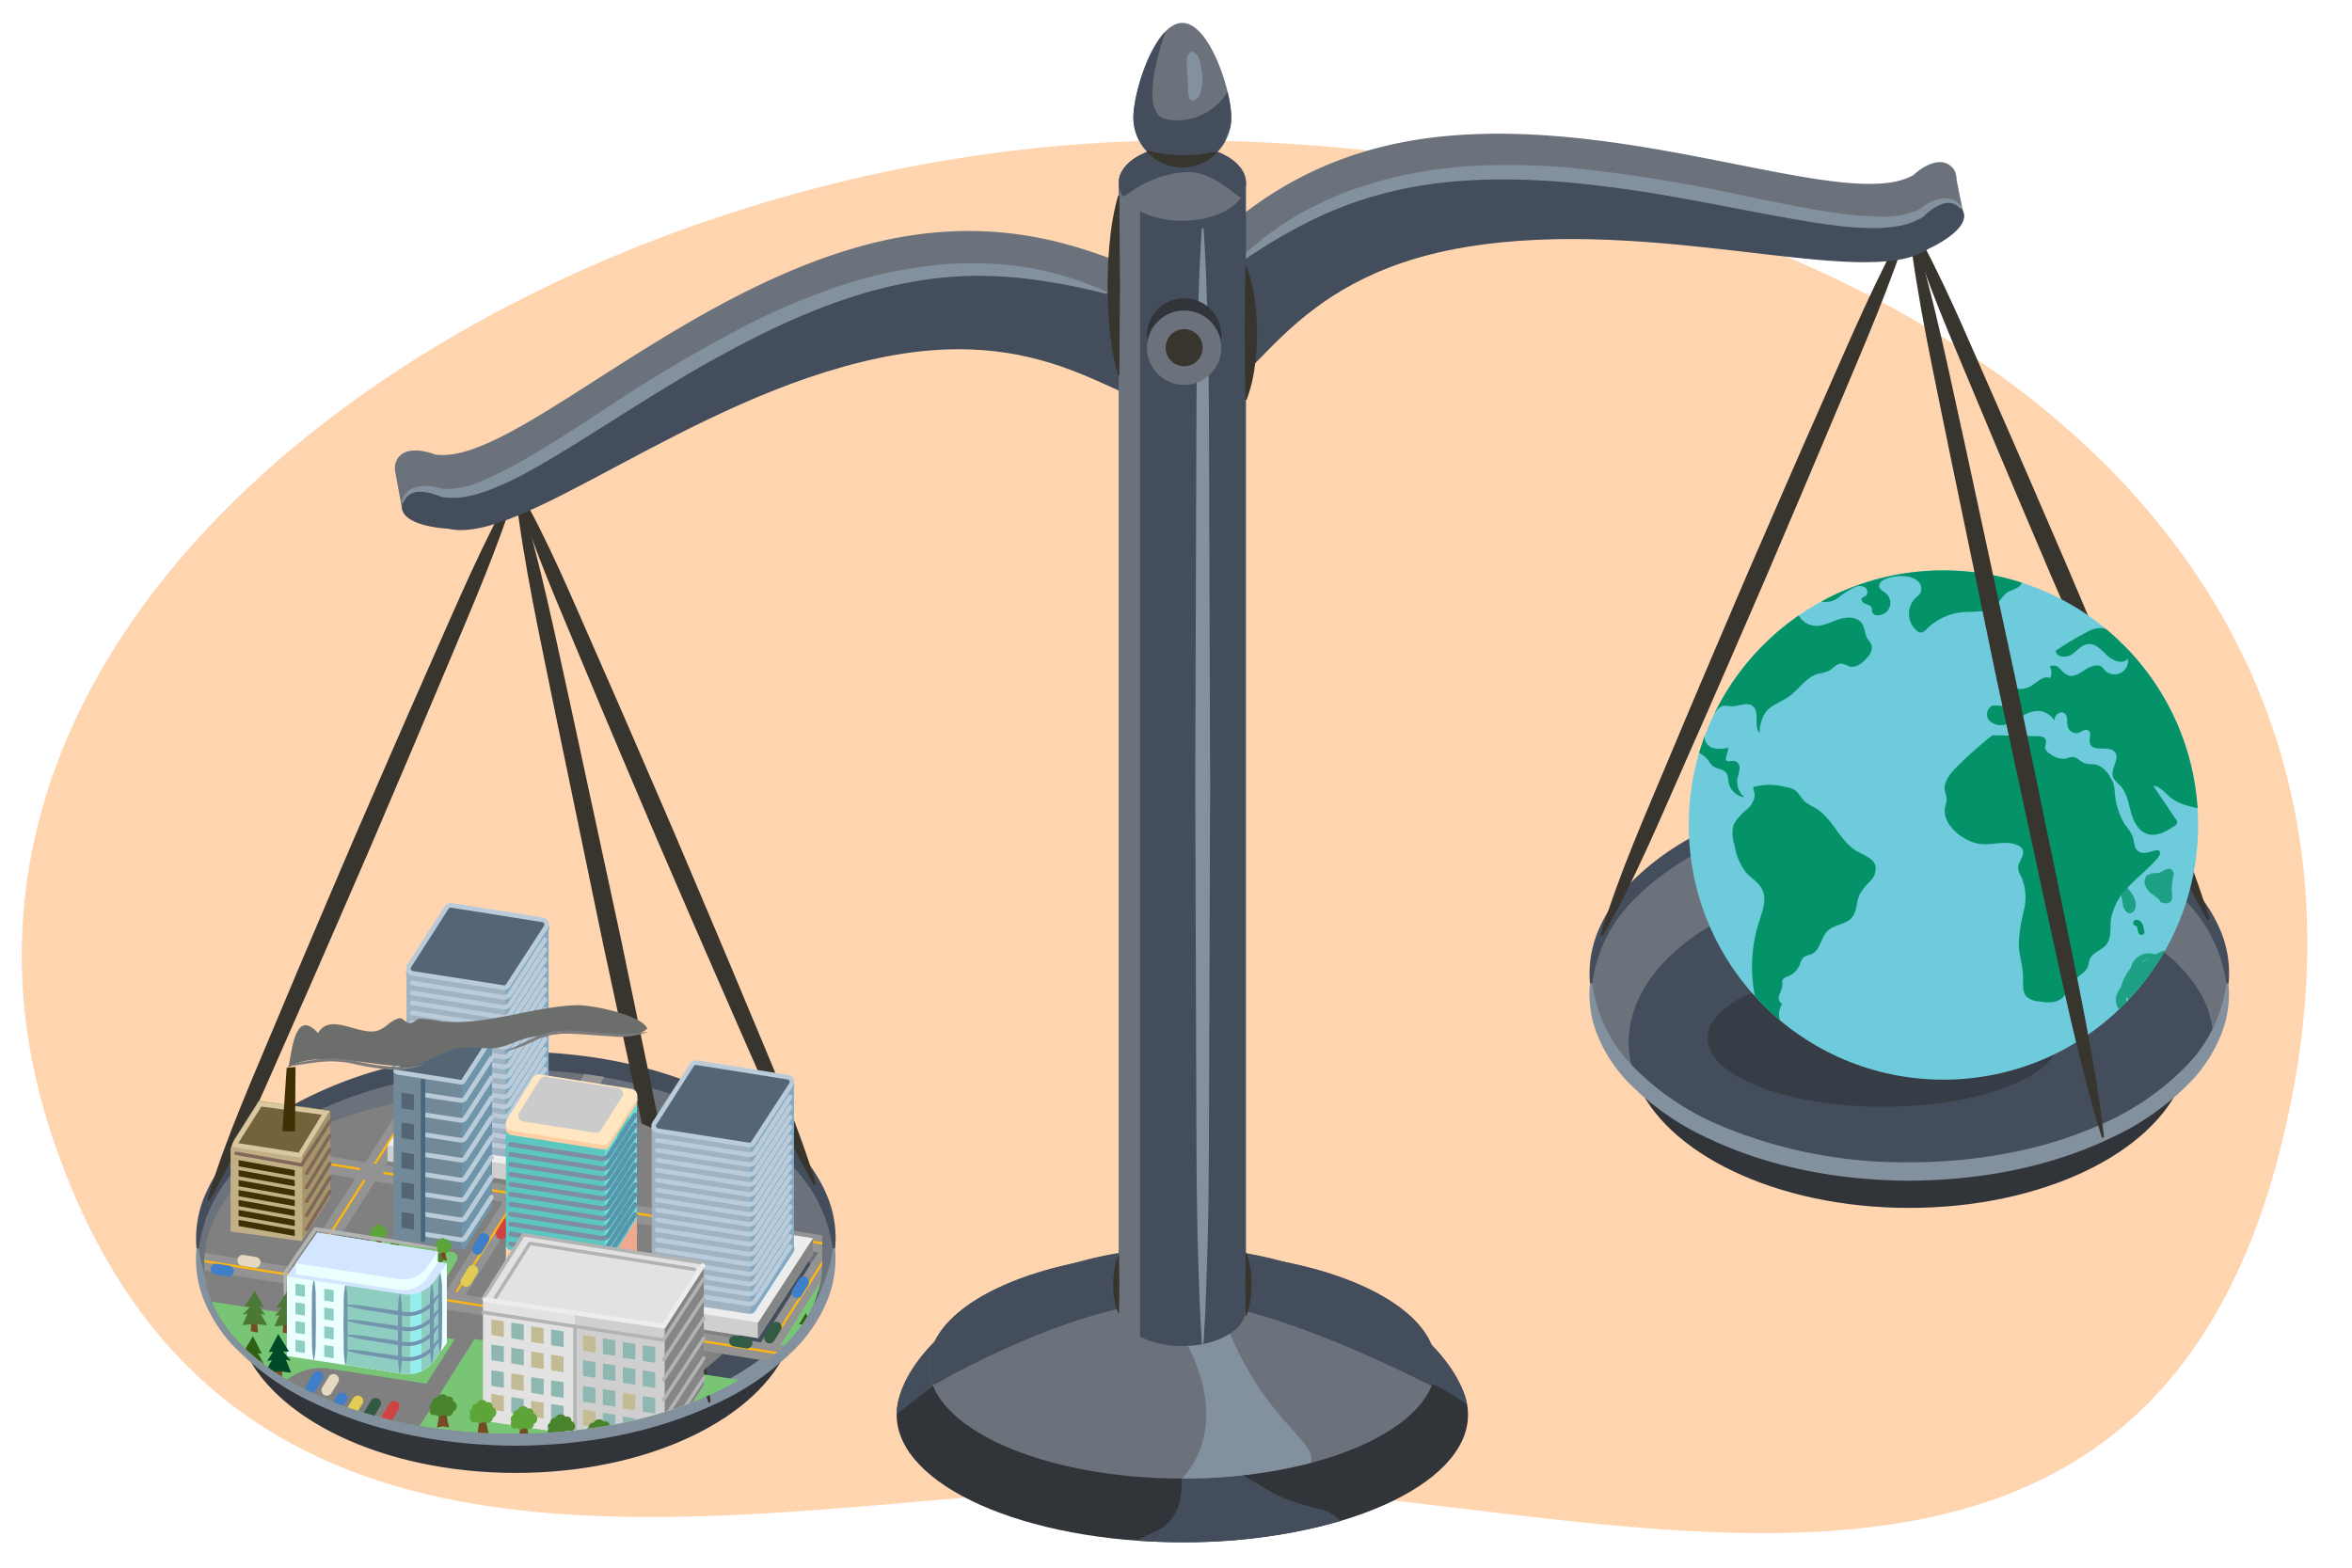 <svg id="a4bef3f1-64fe-47f7-9df1-909453428251" data-name="Layer 1" xmlns="http://www.w3.org/2000/svg" xmlns:xlink="http://www.w3.org/1999/xlink" width="380" height="253.385" viewBox="0 0 380 253.385"><defs><clipPath id="e52ddb41-788a-45f1-b58d-8fa839fa559a"><path d="M132.842,204.281c0,15.135-22.351,27.405-49.921,27.405S33,219.416,33,204.281,53.435,137.93,81.005,137.93c23.539,0,45.916,17.679,51.185,29.714C133.093,169.705,132.842,202.067,132.842,204.281Z" style="fill:none"/></clipPath><clipPath id="a26e9539-857b-4c22-9c5c-6ca0a1ad4c55"><circle cx="313.989" cy="133.321" r="41.149" style="fill:#6dcbdb"/></clipPath></defs><path d="M370.344,177.046c19.735-102.365-83.767-156.077-183.723-154.3S-20.781,95.883,8.372,183.476,128.243,239.483,193,240.074,350.609,279.411,370.344,177.046Z" style="fill:#ffd5b0"/><path d="M31.929,201.779c0-16.764,23.014-30.353,51.4-30.353s51.4,13.589,51.4,30.353c0,5.681-2.65,10.994-7.249,15.541-4.663,11.858-22.655,20.7-44.155,20.7s-39.493-8.839-44.155-20.7C34.578,212.774,31.929,207.46,31.929,201.779Z" style="fill:#31353a"/><ellipse cx="83.333" cy="201.779" rx="51.404" ry="30.353" style="fill:#6b727c"/><path d="M83.271,184.475c25.041-.065,49.119,11.41,49.158,26.2,0,2.091-4.155,4.583-4.918,6.538-8.95,8.893-25.347,14.878-44.116,14.926s-35.2-5.85-44.193-14.7a16.494,16.494,0,0,1-1.2-6.073C37.96,196.58,58.229,184.54,83.271,184.475Z" style="fill:#434d5b"/><path d="M134.555,201.779a23.66,23.66,0,0,0-7.022-13.815,43.048,43.048,0,0,0-13.029-8.838,76.5,76.5,0,0,0-31.171-6.207,83.541,83.541,0,0,0-15.944,1.473,67.634,67.634,0,0,0-15.233,4.723,43.35,43.35,0,0,0-13.042,8.831,23.3,23.3,0,0,0-7,13.833h-.363a17.944,17.944,0,0,1,1.2-8.242,24.471,24.471,0,0,1,4.485-7.154,42.92,42.92,0,0,1,13.6-9.676c10.092-4.761,21.258-6.706,32.3-6.774,11.036.065,22.207,2,32.3,6.762a43.214,43.214,0,0,1,13.615,9.67,24.267,24.267,0,0,1,4.5,7.157,17.746,17.746,0,0,1,1.172,8.257Z" style="fill:#434d5b"/><path d="M32.11,201.779a23.661,23.661,0,0,0,7.023,13.815,43.041,43.041,0,0,0,13.028,8.837,76.494,76.494,0,0,0,31.172,6.208,83.538,83.538,0,0,0,15.943-1.473,67.67,67.67,0,0,0,15.233-4.723,43.392,43.392,0,0,0,13.043-8.831,23.294,23.294,0,0,0,7-13.833h.364a17.962,17.962,0,0,1-1.206,8.242,24.5,24.5,0,0,1-4.484,7.154,42.94,42.94,0,0,1-13.6,9.676c-10.092,4.761-21.258,6.705-32.295,6.774-11.037-.065-22.207-2-32.3-6.763a43.194,43.194,0,0,1-13.614-9.67,24.272,24.272,0,0,1-4.5-7.156,17.747,17.747,0,0,1-1.171-8.257Z" style="fill:#83909e"/><path d="M83.5,78.51c5.15,8.923,9,18.4,13.149,27.755,4.129,9.361,8.17,18.758,12.225,28.151,4,9.416,8,18.83,11.932,28.276s8.043,18.814,11.031,28.663l-.335.143c-5.068-8.958-9.017-18.4-13.137-27.76s-8.179-18.755-12.236-28.146c-4-9.415-8.017-18.825-11.944-28.272-3.909-9.455-8.113-18.783-11.019-28.667Z" style="fill:#38342e"/><path d="M83.511,78.544c3.8,12.085,6.222,24.463,8.958,36.774l7.975,36.982,7.663,37.049c2.511,12.358,5.2,24.678,6.7,37.251l-.355.075c-3.716-12.1-6.241-24.46-8.947-36.777l-7.987-36.98-7.675-37.046c-2.482-12.364-5.278-24.663-6.692-37.253Z" style="fill:#38342e"/><path d="M33.47,193.918c3.02-10.1,7.338-19.641,11.36-29.31C48.87,154.947,53,145.324,57.113,135.7c4.171-9.6,8.335-19.212,12.576-28.787s8.3-19.229,13.477-28.4l.334.144C80.4,88.718,76.178,98.3,72.128,107.959s-8.16,19.287-12.272,28.917c-4.168,9.606-8.322,19.218-12.564,28.792-4.261,9.566-8.226,19.26-13.488,28.394Z" style="fill:#38342e"/><g style="clip-path:url(#e52ddb41-788a-45f1-b58d-8fa839fa559a)"><ellipse cx="78.298" cy="204.281" rx="45.299" ry="27.406" style="fill:gray"/><path d="M57.423,204l2.029-3.215a.962.962,0,0,1,.961-.437l12.679,1.961a.963.963,0,0,1,.673,1.457l-2.04,3.306a.961.961,0,0,1-.973.445l-12.669-2.053A.963.963,0,0,1,57.423,204Z" style="fill:#78c675"/><polygon points="3.973 200.674 5.622 198.061 171.157 224.677 169.51 227.26 3.973 200.674" style="fill:#939393"/><line x1="169.51" y1="225.722" x2="3.973" y2="199.136" style="fill:none;stroke:#fcb614;stroke-linecap:round;stroke-linejoin:round;stroke-width:0.374px"/><polygon points="145.347 181.739 148.602 182.205 126.058 217.521 122.823 217.078 145.347 181.739" style="fill:#939393"/><polygon points="70.29 170.169 73.545 170.635 51.002 205.951 47.766 205.508 70.29 170.169" style="fill:#939393"/><line x1="58.808" y1="190.828" x2="49.743" y2="205.029" style="fill:none;stroke:#fcb614;stroke-linecap:round;stroke-linejoin:round;stroke-width:0.374px"/><line x1="72.287" y1="169.713" x2="60.562" y2="188.08" style="fill:none;stroke:#fcb614;stroke-linecap:round;stroke-linejoin:round;stroke-width:0.374px"/><polygon points="39.959 187.629 41.608 185.015 182.174 207.515 180.527 210.098 39.959 187.629" style="fill:#939393"/><line x1="58.009" y1="188.897" x2="16.347" y2="182.205" style="fill:none;stroke:#fcb614;stroke-linecap:round;stroke-linejoin:round;stroke-width:0.374px"/><line x1="82.167" y1="192.776" x2="62.104" y2="189.554" style="fill:none;stroke:#fcb614;stroke-linecap:round;stroke-linejoin:round;stroke-width:0.374px"/><line x1="133.113" y1="200.958" x2="85.373" y2="193.291" style="fill:none;stroke:#fcb614;stroke-linecap:round;stroke-linejoin:round;stroke-width:0.374px"/><line x1="181.885" y1="208.791" x2="136.552" y2="201.511" style="fill:none;stroke:#fcb614;stroke-linecap:round;stroke-linejoin:round;stroke-width:0.374px"/><polygon points="53.292 193.39 48.721 200.561 37.244 199.009 37.244 185.125 41.828 177.86 53.292 179.506 53.292 193.39" style="fill:#c1af86"/><polygon points="38.546 188.475 47.617 190.093 47.617 189.095 38.546 187.477 38.546 188.475" style="fill:#412f06"/><polygon points="38.546 190.083 47.617 191.701 47.617 190.703 38.546 189.085 38.546 190.083" style="fill:#412f06"/><polygon points="38.546 191.69 47.617 193.309 47.617 192.311 38.546 190.693 38.546 191.69" style="fill:#412f06"/><polygon points="38.546 193.298 47.617 194.917 47.617 193.919 38.546 192.301 38.546 193.298" style="fill:#412f06"/><polygon points="38.546 194.906 47.617 196.524 47.617 195.527 38.546 193.908 38.546 194.906" style="fill:#412f06"/><polygon points="38.546 196.514 47.617 198.132 47.617 197.134 38.546 195.516 38.546 196.514" style="fill:#412f06"/><polygon points="38.546 198.122 47.617 199.74 47.617 198.742 38.546 197.124 38.546 198.122" style="fill:#412f06"/><polygon points="48.843 200.368 53.292 193.39 53.292 179.506 48.843 178.804 48.843 200.368" style="fill:#a6946b"/><polygon points="15.59 173.504 15.381 173.79 14.932 174.494 5.587 172.733 6.223 171.841 -2.632 170.268 1.52 163.687 30.218 168.876 26.082 175.366 15.59 173.504" style="fill:#74623a"/><path d="M1.7,164.1l27.9,5.045-3.7,5.809-10.013-1.778-.46-.082-.276.378-.1.136-.3.471-8.522-1.605.64-.9-1.166-.207L-2.019,170,1.7,164.1m-.363-.826-4.585,7.266,8.82,1.566-.632.887,10.17,1.916.572-.9.072-.1,10.506,1.865,4.572-7.171L1.339,163.274Z" style="fill:#d9c89f"/><line x1="48.721" y1="188.248" x2="53.292" y2="181.247" style="fill:none;stroke:#7f6759;stroke-linecap:round;stroke-linejoin:round;stroke-width:0.561px"/><line x1="38.143" y1="186.37" x2="48.721" y2="188.248" style="fill:none;stroke:#7f6759;stroke-linecap:round;stroke-linejoin:round;stroke-width:0.561px"/><line x1="49.535" y1="189.61" x2="53.292" y2="183.511" style="fill:none;stroke:#7f6759;stroke-linecap:round;stroke-linejoin:round;stroke-width:0.561px"/><line x1="49.535" y1="191.874" x2="53.292" y2="185.776" style="fill:none;stroke:#7f6759;stroke-linecap:round;stroke-linejoin:round;stroke-width:0.561px"/><line x1="49.535" y1="194.138" x2="53.292" y2="188.04" style="fill:none;stroke:#7f6759;stroke-linecap:round;stroke-linejoin:round;stroke-width:0.561px"/><line x1="49.535" y1="196.403" x2="53.292" y2="190.304" style="fill:none;stroke:#7f6759;stroke-linecap:round;stroke-linejoin:round;stroke-width:0.561px"/><line x1="49.535" y1="198.667" x2="53.292" y2="192.568" style="fill:none;stroke:#7f6759;stroke-linecap:round;stroke-linejoin:round;stroke-width:0.561px"/><polygon points="37.865 185.015 48.434 186.667 52.617 179.841 42.048 178.41 37.865 185.015" style="fill:#74623a;stroke:#d9c89f;stroke-miterlimit:10;stroke-width:0.749px"/><polygon points="131.344 200.153 110.98 196.926 102.239 210.587 102.239 213.073 122.5 216.252 131.344 202.64 131.344 200.153" style="fill:#cfcfcf"/><polygon points="122.432 216.242 122.5 216.252 131.344 202.64 131.344 200.153 122.432 198.741 122.432 216.242" style="fill:#858585"/><polygon points="131.344 200.101 122.5 213.714 102.239 210.534 110.98 196.873 131.344 200.101" style="fill:#ededed"/><path d="M128.254,175.771a1.134,1.134,0,0,0,0-.823v0h0a1.141,1.141,0,0,0-.892-.722l-14.746-2.337a1.151,1.151,0,0,0-1.15.516l-6.044,9.447a1.141,1.141,0,0,0-.119.993v25.651a1.148,1.148,0,0,0,0,.746v0h0a1.146,1.146,0,0,0,.909.763l14.675,2.3a1.153,1.153,0,0,0,1.144-.51l6.115-9.413a1.137,1.137,0,0,0,.108-1.038Z" style="fill:#a0b3c2"/><path d="M128.254,175.771a1.134,1.134,0,0,0,0-.823v0h0a1.141,1.141,0,0,0-.892-.722l-6.121-.97v39.054a1.152,1.152,0,0,0,.791-.509l6.115-9.413a1.137,1.137,0,0,0,.108-1.038Z" style="fill:#83aac4"/><path d="M106.212,208.4l14.675,2.3a1.151,1.151,0,0,0,1.144-.51l5.633-8.769" style="fill:none;stroke:#bacbda;stroke-linecap:round;stroke-linejoin:round;stroke-width:0.749px"/><path d="M106.212,206.788l14.675,2.3a1.149,1.149,0,0,0,1.144-.51l5.633-8.769" style="fill:none;stroke:#bacbda;stroke-linecap:round;stroke-linejoin:round;stroke-width:0.749px"/><path d="M106.212,205.18l14.675,2.3a1.149,1.149,0,0,0,1.144-.51l5.633-8.769" style="fill:none;stroke:#bacbda;stroke-linecap:round;stroke-linejoin:round;stroke-width:0.749px"/><path d="M106.212,203.573l14.675,2.3a1.149,1.149,0,0,0,1.144-.51l5.633-8.769" style="fill:none;stroke:#bacbda;stroke-linecap:round;stroke-linejoin:round;stroke-width:0.749px"/><path d="M106.212,201.965l14.675,2.3a1.152,1.152,0,0,0,1.144-.511l5.633-8.769" style="fill:none;stroke:#bacbda;stroke-linecap:round;stroke-linejoin:round;stroke-width:0.749px"/><path d="M106.212,200.357l14.675,2.3a1.152,1.152,0,0,0,1.144-.511l5.633-8.769" style="fill:none;stroke:#bacbda;stroke-linecap:round;stroke-linejoin:round;stroke-width:0.749px"/><path d="M106.212,198.749l14.675,2.3a1.153,1.153,0,0,0,1.144-.51l5.633-8.769" style="fill:none;stroke:#bacbda;stroke-linecap:round;stroke-linejoin:round;stroke-width:0.749px"/><path d="M106.212,197.141l14.675,2.3a1.151,1.151,0,0,0,1.144-.51l5.633-8.769" style="fill:none;stroke:#bacbda;stroke-linecap:round;stroke-linejoin:round;stroke-width:0.749px"/><path d="M106.212,195.533l14.675,2.3a1.149,1.149,0,0,0,1.144-.51l5.633-8.769" style="fill:none;stroke:#bacbda;stroke-linecap:round;stroke-linejoin:round;stroke-width:0.749px"/><path d="M106.212,193.925l14.675,2.3a1.149,1.149,0,0,0,1.144-.51l5.633-8.769" style="fill:none;stroke:#bacbda;stroke-linecap:round;stroke-linejoin:round;stroke-width:0.749px"/><path d="M106.212,192.318l14.675,2.3a1.149,1.149,0,0,0,1.144-.51l5.633-8.769" style="fill:none;stroke:#bacbda;stroke-linecap:round;stroke-linejoin:round;stroke-width:0.749px"/><path d="M106.212,190.71l14.675,2.3a1.152,1.152,0,0,0,1.144-.511l5.633-8.769" style="fill:none;stroke:#bacbda;stroke-linecap:round;stroke-linejoin:round;stroke-width:0.749px"/><path d="M106.212,189.1l14.675,2.3a1.152,1.152,0,0,0,1.144-.511l5.633-8.769" style="fill:none;stroke:#bacbda;stroke-linecap:round;stroke-linejoin:round;stroke-width:0.749px"/><path d="M106.212,187.494l14.675,2.3a1.153,1.153,0,0,0,1.144-.51l5.633-8.769" style="fill:none;stroke:#bacbda;stroke-linecap:round;stroke-linejoin:round;stroke-width:0.749px"/><path d="M106.212,185.886l14.675,2.3a1.151,1.151,0,0,0,1.144-.51l5.633-8.769" style="fill:none;stroke:#bacbda;stroke-linecap:round;stroke-linejoin:round;stroke-width:0.749px"/><path d="M106.212,184.278l14.675,2.3a1.149,1.149,0,0,0,1.144-.51l5.633-8.769" style="fill:none;stroke:#bacbda;stroke-linecap:round;stroke-linejoin:round;stroke-width:0.749px"/><path d="M121.067,185.032a.717.717,0,0,1-.122-.01l-14.675-2.3a.776.776,0,0,1-.534-1.185l6.044-9.447a.775.775,0,0,1,.655-.359.709.709,0,0,1,.122.01l14.746,2.338a.776.776,0,0,1,.53,1.19l-6.115,9.412a.774.774,0,0,1-.651.354Z" style="fill:#546676"/><path d="M112.435,172.1a.446.446,0,0,1,.063,0l14.746,2.338a.4.4,0,0,1,.275.617l-6.116,9.413a.4.4,0,0,1-.337.183.446.446,0,0,1-.063,0l-14.674-2.3a.4.4,0,0,1-.278-.615l6.045-9.447a.4.4,0,0,1,.339-.186m0-.748a1.152,1.152,0,0,0-.97.531l-6.044,9.446a1.152,1.152,0,0,0,.791,1.759l14.675,2.3a1.2,1.2,0,0,0,.179.014,1.15,1.15,0,0,0,.965-.525l6.115-9.412a1.152,1.152,0,0,0-.785-1.765l-14.746-2.337a1.213,1.213,0,0,0-.18-.014Z" style="fill:#bacbda"/><polygon points="91.715 174.724 71.351 171.497 62.611 185.158 62.611 187.644 82.871 190.823 91.715 177.21 91.715 174.724" style="fill:#cfcfcf"/><polygon points="82.804 190.813 82.871 190.823 91.715 177.21 91.715 174.724 82.804 173.312 82.804 190.813" style="fill:#858585"/><polygon points="91.715 174.672 82.871 188.285 62.611 185.105 71.351 171.444 91.715 174.672" style="fill:#ededed"/><path d="M88.626,150.342a1.145,1.145,0,0,0,0-.823v0h0a1.141,1.141,0,0,0-.892-.722l-14.745-2.337a1.152,1.152,0,0,0-1.151.516l-6.044,9.447a1.14,1.14,0,0,0-.118.993v25.651a1.135,1.135,0,0,0,0,.746v0h0a1.145,1.145,0,0,0,.909.763l14.674,2.3a1.152,1.152,0,0,0,1.144-.511l6.116-9.412a1.14,1.14,0,0,0,.108-1.038Z" style="fill:#a0b3c2"/><path d="M88.626,150.342a1.145,1.145,0,0,0,0-.823v0h0a1.141,1.141,0,0,0-.892-.722l-6.121-.971v39.055a1.148,1.148,0,0,0,.791-.51l6.116-9.412a1.14,1.14,0,0,0,.108-1.038Z" style="fill:#83aac4"/><path d="M66.584,182.967l14.674,2.3a1.153,1.153,0,0,0,1.144-.51l5.633-8.769" style="fill:none;stroke:#bacbda;stroke-linecap:round;stroke-linejoin:round;stroke-width:0.749px"/><path d="M66.584,181.359l14.674,2.3a1.151,1.151,0,0,0,1.144-.51l5.633-8.769" style="fill:none;stroke:#bacbda;stroke-linecap:round;stroke-linejoin:round;stroke-width:0.749px"/><path d="M66.584,179.751l14.674,2.3a1.149,1.149,0,0,0,1.144-.51l5.633-8.769" style="fill:none;stroke:#bacbda;stroke-linecap:round;stroke-linejoin:round;stroke-width:0.749px"/><path d="M66.584,178.143l14.674,2.3a1.149,1.149,0,0,0,1.144-.51l5.633-8.769" style="fill:none;stroke:#bacbda;stroke-linecap:round;stroke-linejoin:round;stroke-width:0.749px"/><path d="M66.584,176.536l14.674,2.3a1.149,1.149,0,0,0,1.144-.51l5.633-8.769" style="fill:none;stroke:#bacbda;stroke-linecap:round;stroke-linejoin:round;stroke-width:0.749px"/><path d="M66.584,174.928l14.674,2.3a1.152,1.152,0,0,0,1.144-.511l5.633-8.769" style="fill:none;stroke:#bacbda;stroke-linecap:round;stroke-linejoin:round;stroke-width:0.749px"/><path d="M66.584,173.32l14.674,2.3a1.152,1.152,0,0,0,1.144-.511l5.633-8.769" style="fill:none;stroke:#bacbda;stroke-linecap:round;stroke-linejoin:round;stroke-width:0.749px"/><path d="M66.584,171.712l14.674,2.3a1.153,1.153,0,0,0,1.144-.51l5.633-8.769" style="fill:none;stroke:#bacbda;stroke-linecap:round;stroke-linejoin:round;stroke-width:0.749px"/><path d="M66.584,170.1l14.674,2.3a1.151,1.151,0,0,0,1.144-.51l5.633-8.769" style="fill:none;stroke:#bacbda;stroke-linecap:round;stroke-linejoin:round;stroke-width:0.749px"/><path d="M66.584,168.5l14.674,2.3a1.149,1.149,0,0,0,1.144-.51l5.633-8.769" style="fill:none;stroke:#bacbda;stroke-linecap:round;stroke-linejoin:round;stroke-width:0.749px"/><path d="M66.584,166.889l14.674,2.3a1.149,1.149,0,0,0,1.144-.51l5.633-8.769" style="fill:none;stroke:#bacbda;stroke-linecap:round;stroke-linejoin:round;stroke-width:0.749px"/><path d="M66.584,165.281l14.674,2.3a1.149,1.149,0,0,0,1.144-.51l5.633-8.769" style="fill:none;stroke:#bacbda;stroke-linecap:round;stroke-linejoin:round;stroke-width:0.749px"/><path d="M66.584,163.673l14.674,2.3a1.152,1.152,0,0,0,1.144-.511l5.633-8.769" style="fill:none;stroke:#bacbda;stroke-linecap:round;stroke-linejoin:round;stroke-width:0.749px"/><path d="M66.584,162.065l14.674,2.3a1.152,1.152,0,0,0,1.144-.511l5.633-8.768" style="fill:none;stroke:#bacbda;stroke-linecap:round;stroke-linejoin:round;stroke-width:0.749px"/><path d="M66.584,160.457l14.674,2.3a1.153,1.153,0,0,0,1.144-.51l5.633-8.769" style="fill:none;stroke:#bacbda;stroke-linecap:round;stroke-linejoin:round;stroke-width:0.749px"/><path d="M66.584,158.849l14.674,2.3a1.151,1.151,0,0,0,1.144-.51l5.633-8.769" style="fill:none;stroke:#bacbda;stroke-linecap:round;stroke-linejoin:round;stroke-width:0.749px"/><path d="M81.436,159.6a.714.714,0,0,1-.121-.01l-14.673-2.3a.779.779,0,0,1-.535-1.188l6.044-9.445a.775.775,0,0,1,.655-.359.709.709,0,0,1,.122.01l14.746,2.337a.778.778,0,0,1,.53,1.192l-6.115,9.412a.776.776,0,0,1-.652.353Z" style="fill:#546676"/><path d="M72.806,146.673a.446.446,0,0,1,.063,0l14.746,2.338a.4.4,0,0,1,.275.617l-6.115,9.412a.4.4,0,0,1-.338.184.446.446,0,0,1-.063-.005l-14.674-2.3a.4.4,0,0,1-.277-.615l6.044-9.447a.4.4,0,0,1,.339-.186m0-.748a1.153,1.153,0,0,0-.97.531L65.792,155.9a1.152,1.152,0,0,0,.792,1.759l14.674,2.3a1.21,1.21,0,0,0,.179.014,1.151,1.151,0,0,0,.965-.525l6.116-9.412a1.152,1.152,0,0,0-.786-1.765l-14.745-2.337a1.112,1.112,0,0,0-.181-.014Z" style="fill:#bacbda"/><path d="M79.49,168.582a.784.784,0,0,0,0-.57v0h0a.789.789,0,0,0-.618-.5l-10.216-1.62a.8.8,0,0,0-.8.359l-4.188,6.544a.789.789,0,0,0-.082.688v25.812a.79.79,0,0,0,0,.517v0h0a.792.792,0,0,0,.63.529l10.167,1.595a.8.8,0,0,0,.793-.353l4.237-6.522a.789.789,0,0,0,.074-.719Z" style="fill:#718999"/><path d="M79.49,168.582a.784.784,0,0,0,0-.57v0h0a.789.789,0,0,0-.618-.5l-4.241-.672v35.1a.8.8,0,0,0,.549-.353l4.237-6.522a.789.789,0,0,0,.074-.719Z" style="fill:#6f95aa"/><path d="M74.443,174.879l-10.167-1.6a.424.424,0,0,1-.29-.647l4.188-6.545a.421.421,0,0,1,.356-.2l10.282,1.625a.422.422,0,0,1,.289.649l-4.236,6.521a.422.422,0,0,1-.355.193A.516.516,0,0,1,74.443,174.879Z" style="fill:#546676"/><path d="M68.53,166.27h.008l10.216,1.619.034.076-4.237,6.521-.049.022-10.167-1.6-.034-.075,4.188-6.545a.048.048,0,0,1,.041-.023m0-.748a.8.8,0,0,0-.672.368l-4.188,6.545a.8.8,0,0,0,.549,1.218l10.167,1.6a.862.862,0,0,0,.124.009.8.8,0,0,0,.669-.363l4.237-6.521a.8.8,0,0,0-.545-1.223l-10.216-1.619a.761.761,0,0,0-.125-.01Z" style="fill:#bacbda"/><path d="M68.344,199.405l6.042.922a.8.8,0,0,0,.793-.353l4.237-6.521" style="fill:none;stroke:#bacbda;stroke-linecap:round;stroke-linejoin:round;stroke-width:0.749px"/><path d="M68.344,196.189l6.042.923a.8.8,0,0,0,.793-.354l4.237-6.521" style="fill:none;stroke:#bacbda;stroke-linecap:round;stroke-linejoin:round;stroke-width:0.749px"/><path d="M68.344,192.974l6.042.922a.8.8,0,0,0,.793-.354l4.237-6.521" style="fill:none;stroke:#bacbda;stroke-linecap:round;stroke-linejoin:round;stroke-width:0.749px"/><path d="M68.344,189.758l6.042.922a.8.8,0,0,0,.793-.353l4.237-6.522" style="fill:none;stroke:#bacbda;stroke-linecap:round;stroke-linejoin:round;stroke-width:0.749px"/><path d="M68.344,186.542l6.042.922a.8.8,0,0,0,.793-.353l4.237-6.521" style="fill:none;stroke:#bacbda;stroke-linecap:round;stroke-linejoin:round;stroke-width:0.749px"/><path d="M68.344,183.327l6.042.922a.8.8,0,0,0,.793-.354l4.237-6.521" style="fill:none;stroke:#bacbda;stroke-linecap:round;stroke-linejoin:round;stroke-width:0.749px"/><path d="M68.344,180.111l6.042.922a.8.8,0,0,0,.793-.354l4.237-6.521" style="fill:none;stroke:#bacbda;stroke-linecap:round;stroke-linejoin:round;stroke-width:0.749px"/><path d="M68.344,176.9l6.042.922a.8.8,0,0,0,.793-.353l4.237-6.521" style="fill:none;stroke:#bacbda;stroke-linecap:round;stroke-linejoin:round;stroke-width:0.749px"/><line x1="68.344" y1="174.704" x2="68.344" y2="200.337" style="fill:none;stroke:#49677c;stroke-linecap:round;stroke-linejoin:round;stroke-width:0.749px"/><polygon points="64.867 179.1 66.885 179.409 66.885 176.875 64.867 176.567 64.867 179.1" style="fill:#546676"/><polygon points="64.867 183.924 66.885 184.233 66.885 181.699 64.867 181.39 64.867 183.924" style="fill:#546676"/><polygon points="64.867 188.747 66.885 189.056 66.885 186.522 64.867 186.214 64.867 188.747" style="fill:#546676"/><polygon points="64.867 193.571 66.885 193.88 66.885 191.346 64.867 191.037 64.867 193.571" style="fill:#546676"/><polygon points="64.867 198.395 66.885 198.703 66.885 196.169 64.867 195.861 64.867 198.395" style="fill:#546676"/><polygon points="67.507 230.896 76.67 216.374 119.642 223.022 110.49 237.378 67.507 230.896" style="fill:#78c675"/><polygon points="94.415 173.561 97.67 174.027 75.126 209.343 71.891 208.9 94.415 173.561" style="fill:#939393"/><line x1="82.887" y1="194.427" x2="73.822" y2="208.628" style="fill:none;stroke:#fcb614;stroke-linecap:round;stroke-linejoin:round;stroke-width:0.374px"/><path d="M80.983,200.25a.873.873,0,0,1-.744-1.329L81.3,197.19a.874.874,0,1,1,1.491.911l-1.058,1.731A.872.872,0,0,1,80.983,200.25Z" style="fill:#d14343"/><path d="M102.9,178.024a1.134,1.134,0,0,0,0-.823v0h0a1.143,1.143,0,0,0-.892-.722l-14.746-2.337a1.15,1.15,0,0,0-1.15.517l-4.248,6.825a1.135,1.135,0,0,0-.119.992v25.652a1.135,1.135,0,0,0,0,.746v0h0a1.146,1.146,0,0,0,.909.763l14.675,2.3a1.153,1.153,0,0,0,1.144-.511l4.319-6.79a1.14,1.14,0,0,0,.108-1.039Z" style="fill:#5cc6c1"/><path d="M102.9,199.534a1.134,1.134,0,0,0,0-.823Z" style="fill:#5cc6c1"/><path d="M81.741,203.232a1.147,1.147,0,0,0,0,.75Z" style="fill:#5cc6c1"/><path d="M102.9,178.024a1.134,1.134,0,0,0,0-.823v0h0a1.143,1.143,0,0,0-.892-.722l-4.326-.686v36.149a1.152,1.152,0,0,0,.792-.51l4.319-6.79a1.14,1.14,0,0,0,.108-1.039Z" style="fill:#6fddd5"/><rect x="99.75" y="179.756" width="1.797" height="23.217" style="fill:#5cc6c1"/><path d="M82.651,183.435l14.675,2.3a1.151,1.151,0,0,0,1.144-.51l4.319-6.791a1.152,1.152,0,0,0-.785-1.765l-14.746-2.337a1.15,1.15,0,0,0-1.15.517l-4.248,6.825A1.151,1.151,0,0,0,82.651,183.435Z" style="fill:#ffcea2"/><path d="M82.651,182.721l14.675,2.3a1.153,1.153,0,0,0,1.144-.511l4.319-6.79a1.151,1.151,0,0,0-.785-1.765L87.258,173.62a1.154,1.154,0,0,0-1.15.517l-4.248,6.825A1.152,1.152,0,0,0,82.651,182.721Z" style="fill:#ffe7c2"/><path d="M84.506,181.217l11.654,1.829a.915.915,0,0,0,.909-.405l3.431-5.393a.915.915,0,0,0-.624-1.4L88.165,173.99a.915.915,0,0,0-.914.41l-3.374,5.421A.914.914,0,0,0,84.506,181.217Z" style="fill:#cccbcb"/><path d="M102.9,196.887a1.075,1.075,0,0,1-.108.214l-4.319,6.791a1.151,1.151,0,0,1-1.144.51l-14.675-2.3a1.143,1.143,0,0,1-.909-.763h0v6.714a1.135,1.135,0,0,0,0,.746v0h0a1.145,1.145,0,0,0,.909.764l14.675,2.3a1.153,1.153,0,0,0,1.144-.511l4.319-6.79a1.14,1.14,0,0,0,.108-1.039Z" style="fill:#ffcea2"/><path d="M102.9,196.887a1.075,1.075,0,0,1-.108.214l-4.319,6.791a1.152,1.152,0,0,1-.792.51v7.463a1.152,1.152,0,0,0,.792-.51l4.319-6.79a1.14,1.14,0,0,0,.108-1.039Z" style="fill:#f2a88f"/><path d="M97.678,203.29a1.158,1.158,0,0,0,.645-.479l4.271-6.535" style="fill:none;stroke:#5795ad;stroke-linecap:round;stroke-linejoin:round;stroke-width:0.749px"/><path d="M82.5,201.019l14.674,2.3a1.166,1.166,0,0,0,.5-.032" style="fill:none;stroke:#7f8da3;stroke-linecap:round;stroke-linejoin:round;stroke-width:0.749px"/><path d="M97.678,201.682a1.154,1.154,0,0,0,.645-.479l4.271-6.535" style="fill:none;stroke:#5795ad;stroke-linecap:round;stroke-linejoin:round;stroke-width:0.749px"/><path d="M82.5,199.411l14.674,2.3a1.166,1.166,0,0,0,.5-.032" style="fill:none;stroke:#7f8da3;stroke-linecap:round;stroke-linejoin:round;stroke-width:0.749px"/><path d="M97.656,200.08a1.154,1.154,0,0,0,.667-.484l4.271-6.536" style="fill:none;stroke:#5795ad;stroke-linecap:round;stroke-linejoin:round;stroke-width:0.749px"/><path d="M82.5,197.8l14.674,2.3a1.162,1.162,0,0,0,.478-.026" style="fill:none;stroke:#7f8da3;stroke-linecap:round;stroke-linejoin:round;stroke-width:0.749px"/><path d="M97.678,198.466a1.157,1.157,0,0,0,.645-.478l4.271-6.536" style="fill:none;stroke:#5795ad;stroke-linecap:round;stroke-linejoin:round;stroke-width:0.749px"/><path d="M82.5,196.2l14.674,2.3a1.15,1.15,0,0,0,.5-.032" style="fill:none;stroke:#7f8da3;stroke-linecap:round;stroke-linejoin:round;stroke-width:0.749px"/><path d="M97.671,196.86a1.151,1.151,0,0,0,.652-.48l4.271-6.536" style="fill:none;stroke:#5795ad;stroke-linecap:round;stroke-linejoin:round;stroke-width:0.749px"/><path d="M82.5,194.587l14.674,2.3a1.15,1.15,0,0,0,.493-.03" style="fill:none;stroke:#7f8da3;stroke-linecap:round;stroke-linejoin:round;stroke-width:0.749px"/><path d="M97.656,195.257a1.156,1.156,0,0,0,.667-.485l4.271-6.535" style="fill:none;stroke:#5795ad;stroke-linecap:round;stroke-linejoin:round;stroke-width:0.749px"/><path d="M82.5,192.979l14.674,2.3a1.145,1.145,0,0,0,.478-.025" style="fill:none;stroke:#7f8da3;stroke-linecap:round;stroke-linejoin:round;stroke-width:0.749px"/><path d="M97.667,193.646a1.154,1.154,0,0,0,.656-.482l4.271-6.535" style="fill:none;stroke:#5795ad;stroke-linecap:round;stroke-linejoin:round;stroke-width:0.749px"/><path d="M82.5,191.372l14.674,2.3a1.132,1.132,0,0,0,.489-.028" style="fill:none;stroke:#7f8da3;stroke-linecap:round;stroke-linejoin:round;stroke-width:0.749px"/><path d="M97.656,192.041a1.152,1.152,0,0,0,.667-.485l4.271-6.535" style="fill:none;stroke:#5795ad;stroke-linecap:round;stroke-linejoin:round;stroke-width:0.749px"/><path d="M82.5,189.764l14.674,2.3a1.162,1.162,0,0,0,.478-.026" style="fill:none;stroke:#7f8da3;stroke-linecap:round;stroke-linejoin:round;stroke-width:0.749px"/><path d="M97.678,190.427a1.154,1.154,0,0,0,.645-.479l4.271-6.535" style="fill:none;stroke:#5795ad;stroke-linecap:round;stroke-linejoin:round;stroke-width:0.749px"/><path d="M82.5,188.156l14.674,2.3a1.166,1.166,0,0,0,.5-.032" style="fill:none;stroke:#7f8da3;stroke-linecap:round;stroke-linejoin:round;stroke-width:0.749px"/><path d="M97.666,188.822a1.156,1.156,0,0,0,.657-.481l4.271-6.536" style="fill:none;stroke:#5795ad;stroke-linecap:round;stroke-linejoin:round;stroke-width:0.749px"/><path d="M82.5,186.548l14.674,2.3a1.143,1.143,0,0,0,.488-.029" style="fill:none;stroke:#7f8da3;stroke-linecap:round;stroke-linejoin:round;stroke-width:0.749px"/><path d="M97.666,187.215a1.153,1.153,0,0,0,.657-.482l4.271-6.536" style="fill:none;stroke:#5795ad;stroke-linecap:round;stroke-linejoin:round;stroke-width:0.749px"/><path d="M82.5,184.94l14.674,2.3a1.159,1.159,0,0,0,.488-.028" style="fill:none;stroke:#7f8da3;stroke-linecap:round;stroke-linejoin:round;stroke-width:0.749px"/><polygon points="113.709 223.841 107.217 234.025 78.057 229.564 78.057 209.846 84.568 199.526 113.709 204.122 113.709 223.841" style="fill:#cfcfcf"/><polygon points="78.057 209.846 78.057 229.564 92.888 231.833 92.888 207.651 79.442 207.651 78.057 209.846" style="fill:#e2e2e2"/><polygon points="79.387 215.742 81.404 216.051 81.404 213.517 79.387 213.209 79.387 215.742" style="fill:#c3bb94"/><polygon points="82.604 216.26 84.622 216.569 84.622 214.035 82.604 213.726 82.604 216.26" style="fill:#8db7b0"/><polygon points="85.822 216.86 87.839 217.168 87.839 214.635 85.822 214.326 85.822 216.86" style="fill:#c3bb94"/><polygon points="89.039 217.377 91.056 217.686 91.056 215.152 89.039 214.844 89.039 217.377" style="fill:#8db7b0"/><polygon points="94.186 218.281 96.204 218.59 96.204 216.056 94.186 215.747 94.186 218.281" style="fill:#c3bb94"/><polygon points="97.404 218.799 99.421 219.107 99.421 216.573 97.404 216.265 97.404 218.799" style="fill:#8db7b0"/><polygon points="100.621 219.398 102.638 219.707 102.638 217.173 100.621 216.864 100.621 219.398" style="fill:#8db7b0"/><polygon points="103.838 219.916 105.856 220.224 105.856 217.691 103.838 217.382 103.838 219.916" style="fill:#8db7b0"/><polygon points="79.387 219.802 81.404 220.111 81.404 217.577 79.387 217.268 79.387 219.802" style="fill:#8db7b0"/><polygon points="82.604 220.32 84.622 220.628 84.622 218.095 82.604 217.786 82.604 220.32" style="fill:#8db7b0"/><polygon points="85.822 220.919 87.839 221.228 87.839 218.694 85.822 218.386 85.822 220.919" style="fill:#c3bb94"/><polygon points="89.039 221.437 91.056 221.746 91.056 219.212 89.039 218.903 89.039 221.437" style="fill:#c3bb94"/><polygon points="94.186 222.341 96.204 222.649 96.204 220.116 94.186 219.807 94.186 222.341" style="fill:#8db7b0"/><polygon points="97.404 222.858 99.421 223.167 99.421 220.633 97.404 220.325 97.404 222.858" style="fill:#8db7b0"/><polygon points="100.621 223.458 102.638 223.767 102.638 221.233 100.621 220.924 100.621 223.458" style="fill:#8db7b0"/><polygon points="103.838 223.976 105.856 224.284 105.856 221.75 103.838 221.442 103.838 223.976" style="fill:#8db7b0"/><polygon points="79.387 223.953 81.404 224.262 81.404 221.728 79.387 221.419 79.387 223.953" style="fill:#8db7b0"/><polygon points="82.604 224.471 84.622 224.78 84.622 222.246 82.604 221.937 82.604 224.471" style="fill:#c3bb94"/><polygon points="85.822 225.07 87.839 225.379 87.839 222.845 85.822 222.537 85.822 225.07" style="fill:#8db7b0"/><polygon points="89.039 225.588 91.056 225.897 91.056 223.363 89.039 223.054 89.039 225.588" style="fill:#8db7b0"/><polygon points="94.186 226.492 96.204 226.8 96.204 224.267 94.186 223.958 94.186 226.492" style="fill:#8db7b0"/><polygon points="97.404 227.009 99.421 227.318 99.421 224.784 97.404 224.476 97.404 227.009" style="fill:#8db7b0"/><polygon points="100.621 227.609 102.638 227.918 102.638 225.384 100.621 225.075 100.621 227.609" style="fill:#c3bb94"/><polygon points="103.838 228.127 105.856 228.435 105.856 225.902 103.838 225.593 103.838 228.127" style="fill:#8db7b0"/><polygon points="79.387 227.783 81.404 228.091 81.404 225.558 79.387 225.249 79.387 227.783" style="fill:#c3bb94"/><polygon points="82.604 228.3 84.622 228.609 84.622 226.075 82.604 225.767 82.604 228.3" style="fill:#8db7b0"/><polygon points="85.822 228.9 87.839 229.209 87.839 226.675 85.822 226.366 85.822 228.9" style="fill:#c3bb94"/><polygon points="89.039 229.418 91.056 229.726 91.056 227.193 89.039 226.884 89.039 229.418" style="fill:#8db7b0"/><polygon points="94.186 230.321 96.204 230.63 96.204 228.096 94.186 227.787 94.186 230.321" style="fill:#c3bb94"/><polygon points="97.404 230.839 99.421 231.147 99.421 228.614 97.404 228.305 97.404 230.839" style="fill:#8db7b0"/><polygon points="100.621 231.438 102.638 231.747 102.638 229.213 100.621 228.905 100.621 231.438" style="fill:#8db7b0"/><polygon points="103.838 231.956 105.856 232.265 105.856 229.731 103.838 229.422 103.838 231.956" style="fill:#c3bb94"/><polygon points="107.391 233.752 113.709 223.841 113.709 204.122 107.391 203.126 107.391 233.752" style="fill:#858585"/><polygon points="78.057 209.846 84.568 199.526 113.709 204.122 107.217 214.307 78.057 209.846" style="fill:#e2e2e2"/><polyline points="78.057 209.846 84.568 199.526 113.709 204.122" style="fill:none;stroke:#b2b3b3;stroke-linecap:round;stroke-linejoin:round;stroke-width:0.561px"/><polyline points="80.074 209.661 85.586 200.926 112.163 205.117" style="fill:none;stroke:#b2b3b3;stroke-linecap:round;stroke-linejoin:round;stroke-width:0.561px"/><line x1="92.888" y1="231.833" x2="92.888" y2="214.307" style="fill:none;stroke:#b2b3b3;stroke-linecap:round;stroke-linejoin:round;stroke-width:0.561px"/><polyline points="78.057 212.077 107.217 216.538 113.709 206.595" style="fill:none;stroke:#b2b3b3;stroke-linecap:round;stroke-linejoin:round;stroke-width:0.561px"/><polyline points="78.378 210.009 107.217 214.31 113.549 204.528" style="fill:none;stroke:#ededed;stroke-linecap:round;stroke-linejoin:round;stroke-width:0.749px"/><line x1="107.217" y1="219.754" x2="113.709" y2="209.811" style="fill:none;stroke:#b2b3b3;stroke-linecap:round;stroke-linejoin:round;stroke-width:0.561px"/><line x1="107.217" y1="222.969" x2="113.709" y2="213.027" style="fill:none;stroke:#b2b3b3;stroke-linecap:round;stroke-linejoin:round;stroke-width:0.561px"/><line x1="107.217" y1="226.185" x2="113.709" y2="216.242" style="fill:none;stroke:#b2b3b3;stroke-linecap:round;stroke-linejoin:round;stroke-width:0.561px"/><line x1="107.217" y1="229.401" x2="113.709" y2="219.458" style="fill:none;stroke:#b2b3b3;stroke-linecap:round;stroke-linejoin:round;stroke-width:0.561px"/><line x1="107.217" y1="232.616" x2="113.709" y2="222.674" style="fill:none;stroke:#b2b3b3;stroke-linecap:round;stroke-linejoin:round;stroke-width:0.561px"/><polygon points="126.083 217.383 135.246 202.861 178.218 209.51 169.066 224.348 126.083 217.383" style="fill:#78c675"/><path d="M149.241,214.885a7.9,7.9,0,0,1-1.217-2.5,3.246,3.246,0,0,1,.434-2.673,3.941,3.941,0,0,1,1.729-1.193,12.615,12.615,0,0,1,6.561-.589,37.7,37.7,0,0,1,6.425,1.74" style="fill:none;stroke:#fdd9a1;stroke-linecap:round;stroke-linejoin:round;stroke-width:1.872px"/><path d="M78.538,229.082a12.417,12.417,0,0,0,.481,2.805l-.983-.162-.94.214s.383-2.265.368-2.828Z" style="fill:#754d24"/><path d="M80.173,228.226a.938.938,0,0,0-.589-.847.647.647,0,0,0,0-.076.708.708,0,0,0-.672-.734.59.59,0,0,0-.242.062.926.926,0,0,0-1.635.186.617.617,0,0,0-.074-.007.836.836,0,0,0-.715.871.75.75,0,0,0-.362.661.76.76,0,0,0,.106.36.838.838,0,0,0-.086.391.707.707,0,0,0,.672.733.577.577,0,0,0,.29-.091.874.874,0,0,0,.647.254.888.888,0,0,0,.585-.235.973.973,0,0,0,.625.2.893.893,0,0,0,.908-.854A.941.941,0,0,0,80.173,228.226Z" style="fill:#5da439"/><path d="M85.164,230.09a12.417,12.417,0,0,0,.481,2.805l-.983-.161-.94.213s.383-2.265.368-2.828Z" style="fill:#754d24"/><path d="M86.8,229.235a.937.937,0,0,0-.588-.848c0-.026,0-.05,0-.076a.706.706,0,0,0-.672-.733.574.574,0,0,0-.242.061.927.927,0,0,0-1.635.186.582.582,0,0,0-.073-.007.836.836,0,0,0-.716.871.741.741,0,0,0-.255,1.021.826.826,0,0,0-.086.391.706.706,0,0,0,.672.733.573.573,0,0,0,.289-.091.9.9,0,0,0,1.232.019.974.974,0,0,0,.626.2.891.891,0,0,0,.907-.854A.936.936,0,0,0,86.8,229.235Z" style="fill:#5da439"/><path d="M109.377,233.943a12.417,12.417,0,0,0,.481,2.8l-.983-.161-.94.213s.383-2.265.368-2.828Z" style="fill:#754d24"/><path d="M111.012,233.088a.937.937,0,0,0-.588-.848c0-.025,0-.05,0-.076a.706.706,0,0,0-.672-.733.58.58,0,0,0-.241.061.928.928,0,0,0-1.636.186.582.582,0,0,0-.073-.007.837.837,0,0,0-.716.871.747.747,0,0,0-.361.661.735.735,0,0,0,.106.36.826.826,0,0,0-.086.391.706.706,0,0,0,.672.733.572.572,0,0,0,.289-.09.875.875,0,0,0,.647.253.886.886,0,0,0,.585-.234.975.975,0,0,0,.626.2.891.891,0,0,0,.907-.854A.936.936,0,0,0,111.012,233.088Z" style="fill:#5da439"/><path d="M72.121,228.019a10.7,10.7,0,0,0,.454,2.644l-1.012-.164-.974.19a26.132,26.132,0,0,0,.423-2.655Z" style="fill:#754d24"/><path d="M73.822,227.234a.887.887,0,0,0-.595-.8.567.567,0,0,0,.006-.071.689.689,0,0,0-.682-.7.634.634,0,0,0-.25.055.986.986,0,0,0-.812-.4.968.968,0,0,0-.879.551.478.478,0,0,0-.076-.008.817.817,0,0,0-.751.811.693.693,0,0,0-.384.617.651.651,0,0,0,.1.34.716.716,0,0,0-.095.366.692.692,0,0,0,.683.7.65.65,0,0,0,.3-.082.944.944,0,0,0,.663.245.971.971,0,0,0,.608-.213,1.074,1.074,0,0,0,.642.2.894.894,0,0,0,.95-.793A.884.884,0,0,0,73.822,227.234Z" style="fill:#4a832e"/><path d="M67.662,204.564a7.962,7.962,0,0,0,.309,1.8l-.631-.1-.6.137s.246-1.454.236-1.816Z" style="fill:#754d24"/><path d="M68.712,204.015a.6.6,0,0,0-.378-.545c0-.016,0-.032,0-.048a.453.453,0,0,0-.432-.471.374.374,0,0,0-.155.039.6.6,0,0,0-1.05.12.356.356,0,0,0-.047-.005.537.537,0,0,0-.459.559.475.475,0,0,0-.164.656.533.533,0,0,0-.056.251.455.455,0,0,0,.432.471.377.377,0,0,0,.186-.058.562.562,0,0,0,.415.162.572.572,0,0,0,.376-.15.63.63,0,0,0,.4.129.572.572,0,0,0,.583-.548A.6.6,0,0,0,68.712,204.015Z" style="fill:#5da439"/><path d="M61.512,199.713a7.953,7.953,0,0,0,.309,1.8l-.631-.1-.6.137s.246-1.454.236-1.815Z" style="fill:#754d24"/><path d="M62.562,199.164a.6.6,0,0,0-.378-.544c0-.017,0-.033,0-.049a.455.455,0,0,0-.432-.471.36.36,0,0,0-.155.04.6.6,0,0,0-1.05.119.356.356,0,0,0-.047,0,.537.537,0,0,0-.459.56.474.474,0,0,0-.164.655.533.533,0,0,0-.056.251.455.455,0,0,0,.432.471.377.377,0,0,0,.186-.058.559.559,0,0,0,.415.162.572.572,0,0,0,.376-.15.631.631,0,0,0,.4.13.574.574,0,0,0,.583-.549A.6.6,0,0,0,62.562,199.164Z" style="fill:#5da439"/><path d="M71.921,201.9a8.02,8.02,0,0,0,.309,1.8l-.631-.1-.6.137s.246-1.454.236-1.816Z" style="fill:#754d24"/><path d="M72.971,201.346a.6.6,0,0,0-.377-.544.393.393,0,0,0,0-.049.454.454,0,0,0-.431-.471.375.375,0,0,0-.155.04.6.6,0,0,0-1.05.119.373.373,0,0,0-.047,0,.537.537,0,0,0-.46.559.478.478,0,0,0-.164.656.532.532,0,0,0-.055.251.452.452,0,0,0,.431.47.355.355,0,0,0,.186-.058.576.576,0,0,0,.791.012.626.626,0,0,0,.4.13.573.573,0,0,0,.582-.549A.6.6,0,0,0,72.971,201.346Z" style="fill:#5da439"/><path d="M63.919,202.5a6.851,6.851,0,0,0,.291,1.7l-.65-.1-.625.122a16.874,16.874,0,0,0,.272-1.7Z" style="fill:#754d24"/><path d="M65.011,202a.568.568,0,0,0-.382-.516c0-.016,0-.03,0-.046a.444.444,0,0,0-.438-.448.416.416,0,0,0-.161.036.63.63,0,0,0-.521-.254.621.621,0,0,0-.564.354.281.281,0,0,0-.049,0,.525.525,0,0,0-.483.52.448.448,0,0,0-.246.4.418.418,0,0,0,.067.219.465.465,0,0,0-.061.235.443.443,0,0,0,.438.448.41.41,0,0,0,.193-.053.607.607,0,0,0,.426.158.623.623,0,0,0,.39-.137.679.679,0,0,0,.412.126.573.573,0,0,0,.61-.509A.567.567,0,0,0,65.011,202Z" style="fill:#4a832e"/><path d="M70.535,203.986a6.9,6.9,0,0,0,.291,1.7l-.649-.1-.625.122a16.689,16.689,0,0,0,.271-1.7Z" style="fill:#754d24"/><path d="M71.627,203.482a.567.567,0,0,0-.381-.516.367.367,0,0,0,0-.046.443.443,0,0,0-.438-.448.434.434,0,0,0-.161.035.631.631,0,0,0-.521-.253.623.623,0,0,0-.564.353c-.016,0-.032,0-.049,0a.525.525,0,0,0-.482.521.447.447,0,0,0-.247.4.427.427,0,0,0,.067.219.465.465,0,0,0-.061.235.445.445,0,0,0,.439.448.409.409,0,0,0,.192-.053.609.609,0,0,0,.426.158.62.62,0,0,0,.39-.137.7.7,0,0,0,.413.126.573.573,0,0,0,.61-.509A.567.567,0,0,0,71.627,203.482Z" style="fill:#4a832e"/><path d="M91.213,231.253a10.725,10.725,0,0,0,.453,2.643l-1.012-.163-.973.189a26.132,26.132,0,0,0,.423-2.655Z" style="fill:#754d24"/><path d="M92.914,230.467a.887.887,0,0,0-.595-.8c0-.023.006-.047.006-.071a.69.69,0,0,0-.682-.7.643.643,0,0,0-.251.055.983.983,0,0,0-.812-.395.967.967,0,0,0-.878.551.631.631,0,0,0-.076-.008.818.818,0,0,0-.752.811.694.694,0,0,0-.383.617.651.651,0,0,0,.1.34.716.716,0,0,0-.095.366.691.691,0,0,0,.682.7.657.657,0,0,0,.3-.082.949.949,0,0,0,.663.246.978.978,0,0,0,.608-.214,1.071,1.071,0,0,0,.642.2.894.894,0,0,0,.95-.793A.884.884,0,0,0,92.914,230.467Z" style="fill:#4a832e"/><path d="M97.415,232.054a10.7,10.7,0,0,0,.454,2.644l-1.012-.164-.974.19a26.132,26.132,0,0,0,.423-2.655Z" style="fill:#754d24"/><path d="M99.116,231.269a.886.886,0,0,0-.595-.8.567.567,0,0,0,.006-.071.69.69,0,0,0-.682-.7.653.653,0,0,0-.25.056.986.986,0,0,0-.812-.4.968.968,0,0,0-.879.55.631.631,0,0,0-.076-.007.816.816,0,0,0-.751.81.7.7,0,0,0-.384.618.653.653,0,0,0,.1.339.732.732,0,0,0-.095.367.69.69,0,0,0,.683.7.626.626,0,0,0,.3-.082.941.941,0,0,0,.664.246.968.968,0,0,0,.607-.213,1.076,1.076,0,0,0,.642.2.894.894,0,0,0,.95-.793A.884.884,0,0,0,99.116,231.269Z" style="fill:#4a832e"/><path d="M103.89,232.965a10.682,10.682,0,0,0,.454,2.643l-1.012-.163-.974.19a26.132,26.132,0,0,0,.423-2.655Z" style="fill:#754d24"/><path d="M105.591,232.18a.886.886,0,0,0-.595-.8.567.567,0,0,0,.006-.071.69.69,0,0,0-.682-.7.635.635,0,0,0-.25.056.986.986,0,0,0-.812-.4.968.968,0,0,0-.879.55.631.631,0,0,0-.076-.007.816.816,0,0,0-.751.81.7.7,0,0,0-.384.618.653.653,0,0,0,.1.339.722.722,0,0,0-.095.367.69.69,0,0,0,.683.7.626.626,0,0,0,.3-.082.94.94,0,0,0,.663.246.969.969,0,0,0,.608-.213,1.076,1.076,0,0,0,.642.2.894.894,0,0,0,.95-.793A.884.884,0,0,0,105.591,232.18Z" style="fill:#4a832e"/><path d="M70.423,203.374c-.053-.556-.091-1.111-.121-1.667l.137.161h-.01a.159.159,0,0,1-.116-.242l.009-.013.008-.014.108.256c-1.639-.168-3.268-.4-4.894-.648l-4.879-.745c-3.253-.5-6.506-.986-9.752-1.527l.313-.133-3.478,4.929-.2-.456h.009a.293.293,0,0,1,.246.331.3.3,0,0,1-.051.125l-.009.014.053-.167v.057a.293.293,0,0,1-.052.167l-1.46,2.064.049-.158c-.035,1.9-.068,3.789-.235,5.684a.042.042,0,0,1-.045.038.041.041,0,0,1-.037-.038c-.168-1.895-.2-3.789-.236-5.684a.259.259,0,0,1,.046-.153l0-.006,1.435-2.081-.052.167v-.057a.3.3,0,0,1,.053-.168l.009-.013.2.456h-.009a.291.291,0,0,1-.246-.331.318.318,0,0,1,.05-.126l3.431-4.962a.325.325,0,0,1,.313-.133c3.255.484,6.5,1.02,9.749,1.549l4.871.792c1.624.264,3.245.545,4.856.89l.017,0a.16.16,0,0,1,.122.189.158.158,0,0,1-.03.064l-.01.013-.108-.255.009,0,.016,0a.153.153,0,0,1,.122.157c-.031.556-.069,1.111-.122,1.667a.041.041,0,0,1-.082,0Z" style="fill:#b2b3b3"/><path d="M62.062,214.709a14.731,14.731,0,0,1-.251-3.21l-.039-3.209c-.018-1.07.017-2.14.023-3.209.024-1.07,0-2.14.07-3.21l.2.236a11.04,11.04,0,0,1-1.417-.423.044.044,0,0,1-.024-.055.042.042,0,0,1,.037-.027,11.027,11.027,0,0,1,1.479.033.22.22,0,0,1,.2.2l0,.032c.071,1.07.046,2.14.07,3.21.006,1.069.041,2.139.023,3.209L62.4,211.5a14.67,14.67,0,0,1-.251,3.21.043.043,0,0,1-.051.032A.045.045,0,0,1,62.062,214.709Z" style="fill:#b2b3b3"/><polygon points="157.484 218.75 157.611 220.234 156.846 220.079 156.91 218.719 157.484 218.75" style="fill:#754d24"/><polygon points="157.26 215.35 158.218 217.236 157.771 217.174 158.377 218.163 157.899 218.039 158.601 219.368 157.197 219.214 155.952 219.368 156.495 218.008 155.984 218.132 156.782 217.174 156.176 217.174 157.26 215.35" style="fill:#2e6114"/><path d="M142.035,219.539c1.063-2.809,4.157-4,7.116-4.513s6.023-.3,8.942-1.007a7.636,7.636,0,0,0,4.111-2.243,3.47,3.47,0,0,0,.626-4.1" style="fill:none;stroke:#fdd9a1;stroke-linecap:round;stroke-linejoin:round;stroke-width:1.872px"/><polygon points="151.316 216.924 151.444 218.275 150.678 218.134 150.742 216.895 151.316 216.924" style="fill:#754d24"/><polygon points="151.093 213.827 152.05 215.544 151.603 215.488 152.209 216.389 151.731 216.276 152.433 217.487 151.029 217.346 149.785 217.487 150.327 216.248 149.816 216.361 150.614 215.488 150.008 215.488 151.093 213.827" style="fill:#4c7836"/><polygon points="159.346 218.19 159.184 219.717 160.155 219.558 160.074 218.159 159.346 218.19" style="fill:#754d24"/><polygon points="159.717 214.771 158.706 216.711 159.178 216.647 158.537 217.665 159.043 217.537 158.301 218.905 159.784 218.746 161.099 218.905 160.526 217.506 161.065 217.633 160.223 216.647 160.863 216.647 159.717 214.771" style="fill:#014927"/><polygon points="136.287 207.347 136.415 208.831 135.649 208.676 135.713 207.316 136.287 207.347" style="fill:#754d24"/><polygon points="136.064 203.948 137.021 205.833 136.574 205.771 137.18 206.76 136.702 206.637 137.404 207.965 136 207.811 134.756 207.965 135.298 206.606 134.788 206.729 135.585 205.771 134.979 205.771 136.064 203.948" style="fill:#2e6114"/><polygon points="153.387 209.272 153.515 210.755 152.749 210.601 152.813 209.241 153.387 209.272" style="fill:#754d24"/><polygon points="153.164 205.872 154.121 207.758 153.674 207.696 154.281 208.685 153.802 208.561 154.504 209.89 153.1 209.736 151.856 209.89 152.398 208.53 151.888 208.654 152.685 207.696 152.079 207.696 153.164 205.872" style="fill:#2e6114"/><polygon points="137.536 213.46 137.664 214.944 136.898 214.789 136.962 213.429 137.536 213.46" style="fill:#754d24"/><polygon points="137.313 210.06 138.27 211.946 137.824 211.884 138.43 212.873 137.951 212.749 138.653 214.078 137.249 213.924 136.005 214.078 136.547 212.718 136.037 212.842 136.835 211.884 136.228 211.884 137.313 210.06" style="fill:#2e6114"/><polygon points="130.414 215.588 130.542 217.071 129.776 216.917 129.84 215.557 130.414 215.588" style="fill:#754d24"/><polygon points="130.191 212.188 131.148 214.074 130.701 214.012 131.307 215.001 130.829 214.877 131.531 216.206 130.127 216.052 128.883 216.206 129.425 214.846 128.914 214.97 129.712 214.012 129.106 214.012 130.191 212.188" style="fill:#2e6114"/><polygon points="138.149 206.788 137.987 208.314 138.959 208.155 138.878 206.756 138.149 206.788" style="fill:#754d24"/><polygon points="138.52 203.369 137.509 205.308 137.981 205.244 137.34 206.262 137.846 206.135 137.104 207.502 138.588 207.343 139.902 207.502 139.329 206.103 139.869 206.23 139.026 205.244 139.666 205.244 138.52 203.369" style="fill:#014927"/><polygon points="143.593 206.382 143.431 207.908 144.403 207.749 144.322 206.35 143.593 206.382" style="fill:#754d24"/><polygon points="143.965 202.963 142.953 204.902 143.425 204.838 142.785 205.856 143.29 205.729 142.549 207.096 144.032 206.937 145.347 207.096 144.774 205.697 145.313 205.824 144.47 204.838 145.111 204.838 143.965 202.963" style="fill:#014927"/><polygon points="155.938 209.583 156.066 211.066 155.3 210.912 155.364 209.552 155.938 209.583" style="fill:#754d24"/><polygon points="155.715 206.183 156.672 208.069 156.225 208.007 156.832 208.996 156.353 208.872 157.055 210.201 155.651 210.047 154.407 210.201 154.949 208.841 154.439 208.965 155.236 208.007 154.63 208.007 155.715 206.183" style="fill:#2e6114"/><polygon points="157.8 209.023 157.638 210.55 158.61 210.391 158.529 208.992 157.8 209.023" style="fill:#754d24"/><polygon points="158.171 205.604 157.16 207.544 157.632 207.48 156.991 208.497 157.497 208.37 156.755 209.737 158.239 209.579 159.554 209.737 158.981 208.339 159.52 208.466 158.677 207.48 159.318 207.48 158.171 205.604" style="fill:#014927"/><polygon points="139.926 209.703 140.053 211.054 139.288 210.914 139.351 209.675 139.926 209.703" style="fill:#754d24"/><polygon points="139.702 206.607 140.66 208.324 140.213 208.268 140.819 209.169 140.34 209.056 141.042 210.266 139.639 210.126 138.394 210.266 138.937 209.028 138.426 209.14 139.224 208.268 138.618 208.268 139.702 206.607" style="fill:#4c7836"/><polygon points="156.83 210.706 156.958 212.058 156.192 211.917 156.256 210.678 156.83 210.706" style="fill:#754d24"/><polygon points="156.607 207.61 157.564 209.327 157.117 209.271 157.724 210.172 157.245 210.059 157.947 211.269 156.543 211.129 155.299 211.269 155.841 210.031 155.331 210.144 156.128 209.271 155.522 209.271 156.607 207.61" style="fill:#4c7836"/><polygon points="133.171 211.939 133.299 213.29 132.533 213.149 132.597 211.911 133.171 211.939" style="fill:#754d24"/><polygon points="132.948 208.843 133.905 210.56 133.458 210.504 134.064 211.404 133.586 211.292 134.288 212.502 132.884 212.361 131.64 212.502 132.182 211.264 131.671 211.376 132.469 210.504 131.863 210.504 132.948 208.843" style="fill:#4c7836"/><polygon points="155.794 218.744 155.921 220.228 155.156 220.073 155.219 218.713 155.794 218.744" style="fill:#754d24"/><polygon points="155.57 215.345 156.528 217.23 156.081 217.168 156.687 218.157 156.209 218.033 156.91 219.362 155.507 219.208 154.262 219.362 154.805 218.002 154.294 218.126 155.092 217.168 154.486 217.168 155.57 215.345" style="fill:#2e6114"/><polygon points="154.711 220.241 154.839 221.592 154.073 221.451 154.137 220.213 154.711 220.241" style="fill:#754d24"/><polygon points="154.488 217.145 155.445 218.862 154.998 218.805 155.605 219.706 155.126 219.593 155.828 220.804 154.424 220.663 153.18 220.804 153.722 219.565 153.212 219.678 154.009 218.805 153.403 218.805 154.488 217.145" style="fill:#4c7836"/><polygon points="144.703 214.477 144.831 215.828 144.065 215.688 144.129 214.449 144.703 214.477" style="fill:#754d24"/><polygon points="144.48 211.381 145.437 213.098 144.99 213.042 145.596 213.942 145.118 213.83 145.82 215.04 144.416 214.899 143.172 215.04 143.714 213.802 143.203 213.914 144.001 213.042 143.395 213.042 144.48 211.381" style="fill:#4c7836"/><polygon points="144.272 208.78 144.4 210.131 143.634 209.991 143.698 208.752 144.272 208.78" style="fill:#754d24"/><polygon points="144.049 205.684 145.006 207.401 144.559 207.345 145.166 208.246 144.687 208.133 145.389 209.343 143.985 209.203 142.741 209.343 143.283 208.105 142.773 208.217 143.57 207.345 142.964 207.345 144.049 205.684" style="fill:#4c7836"/><polygon points="149.707 218.543 149.835 220.027 149.069 219.872 149.133 218.512 149.707 218.543" style="fill:#754d24"/><polygon points="149.484 215.143 150.441 217.029 149.994 216.967 150.601 217.956 150.122 217.832 150.824 219.161 149.42 219.007 148.176 219.161 148.718 217.801 148.208 217.925 149.005 216.967 148.399 216.967 149.484 215.143" style="fill:#2e6114"/><polygon points="154.001 212.092 154.128 213.575 153.363 213.421 153.427 212.061 154.001 212.092" style="fill:#754d24"/><polygon points="153.778 208.692 154.735 210.578 154.288 210.516 154.894 211.505 154.416 211.381 155.118 212.71 153.714 212.556 152.469 212.71 153.012 211.35 152.501 211.474 153.299 210.516 152.693 210.516 153.778 208.692" style="fill:#2e6114"/><line x1="133.798" y1="202.593" x2="124.733" y2="216.794" style="fill:none;stroke:#fcb614;stroke-linecap:round;stroke-linejoin:round;stroke-width:0.374px"/><line x1="147.277" y1="181.478" x2="135.552" y2="199.846" style="fill:none;stroke:#fcb614;stroke-linecap:round;stroke-linejoin:round;stroke-width:0.374px"/><polygon points="164.9 194.975 160.328 202.146 139.797 199.005 139.797 185.121 144.381 177.855 164.9 181.091 164.9 194.975" style="fill:#f2a88f"/><polygon points="139.797 185.121 139.797 199.005 150.24 200.603 150.24 183.576 140.772 183.576 139.797 185.121" style="fill:#f6c1af"/><polygon points="140.733 189.273 142.154 189.49 142.154 187.706 140.733 187.489 140.733 189.273" style="fill:#c46f52"/><polygon points="142.999 189.637 144.419 189.855 144.419 188.071 142.999 187.853 142.999 189.637" style="fill:#8db7b0"/><polygon points="145.264 190.06 146.684 190.277 146.684 188.493 145.264 188.276 145.264 190.06" style="fill:#c46f52"/><polygon points="147.529 190.424 148.949 190.641 148.949 188.857 147.529 188.64 147.529 190.424" style="fill:#8db7b0"/><polygon points="151.153 191.06 152.574 191.278 152.574 189.494 151.153 189.276 151.153 191.06" style="fill:#c46f52"/><polygon points="153.419 191.425 154.839 191.642 154.839 189.858 153.419 189.641 153.419 191.425" style="fill:#8db7b0"/><polygon points="155.684 191.847 157.104 192.064 157.104 190.28 155.684 190.063 155.684 191.847" style="fill:#8db7b0"/><polygon points="157.949 192.211 159.37 192.429 159.37 190.645 157.949 190.427 157.949 192.211" style="fill:#8db7b0"/><polygon points="140.733 192.131 142.154 192.349 142.154 190.565 140.733 190.347 140.733 192.131" style="fill:#8db7b0"/><polygon points="142.999 192.496 144.419 192.713 144.419 190.929 142.999 190.712 142.999 192.496" style="fill:#8db7b0"/><polygon points="145.264 192.918 146.684 193.135 146.684 191.351 145.264 191.134 145.264 192.918" style="fill:#c46f52"/><polygon points="147.529 193.283 148.949 193.5 148.949 191.716 147.529 191.499 147.529 193.283" style="fill:#c46f52"/><polygon points="151.153 193.919 152.574 194.136 152.574 192.352 151.153 192.135 151.153 193.919" style="fill:#8db7b0"/><polygon points="153.419 194.283 154.839 194.501 154.839 192.717 153.419 192.499 153.419 194.283" style="fill:#8db7b0"/><polygon points="155.684 194.705 157.104 194.923 157.104 193.139 155.684 192.921 155.684 194.705" style="fill:#8db7b0"/><polygon points="157.949 195.07 159.37 195.287 159.37 193.503 157.949 193.286 157.949 195.07" style="fill:#8db7b0"/><polygon points="140.733 195.054 142.154 195.271 142.154 193.487 140.733 193.27 140.733 195.054" style="fill:#8db7b0"/><polygon points="142.999 195.419 144.419 195.636 144.419 193.852 142.999 193.635 142.999 195.419" style="fill:#c46f52"/><polygon points="145.264 195.841 146.684 196.058 146.684 194.274 145.264 194.057 145.264 195.841" style="fill:#8db7b0"/><polygon points="147.529 196.205 148.949 196.423 148.949 194.639 147.529 194.421 147.529 196.205" style="fill:#8db7b0"/><polygon points="151.153 196.841 152.574 197.059 152.574 195.275 151.153 195.057 151.153 196.841" style="fill:#8db7b0"/><polygon points="153.419 197.206 154.839 197.423 154.839 195.639 153.419 195.422 153.419 197.206" style="fill:#8db7b0"/><polygon points="155.684 197.628 157.104 197.845 157.104 196.061 155.684 195.844 155.684 197.628" style="fill:#c46f52"/><polygon points="157.949 197.993 159.37 198.21 159.37 196.426 157.949 196.209 157.949 197.993" style="fill:#8db7b0"/><polygon points="140.733 197.75 142.154 197.968 142.154 196.184 140.733 195.966 140.733 197.75" style="fill:#c46f52"/><polygon points="142.999 198.115 144.419 198.332 144.419 196.548 142.999 196.331 142.999 198.115" style="fill:#8db7b0"/><polygon points="145.264 198.537 146.684 198.754 146.684 196.97 145.264 196.753 145.264 198.537" style="fill:#c46f52"/><polygon points="147.529 198.902 148.949 199.119 148.949 197.335 147.529 197.118 147.529 198.902" style="fill:#8db7b0"/><polygon points="151.153 199.538 152.574 199.755 152.574 197.971 151.153 197.754 151.153 199.538" style="fill:#c46f52"/><polygon points="153.419 199.902 154.839 200.12 154.839 198.336 153.419 198.118 153.419 199.902" style="fill:#8db7b0"/><polygon points="155.684 200.324 157.104 200.542 157.104 198.758 155.684 198.54 155.684 200.324" style="fill:#8db7b0"/><polygon points="157.949 200.689 159.37 200.906 159.37 199.122 157.949 198.905 157.949 200.689" style="fill:#c46f52"/><polygon points="160.451 201.953 164.9 194.975 164.9 181.091 160.451 180.39 160.451 201.953" style="fill:#c46f52"/><polygon points="139.797 185.121 144.381 177.855 164.9 181.091 160.328 188.262 139.797 185.121" style="fill:#f9dacf"/><polyline points="139.797 185.121 144.381 177.855 164.9 181.091" style="fill:none;stroke:#d3784a;stroke-linecap:round;stroke-linejoin:round;stroke-width:0.561px"/><polyline points="141.217 184.991 145.098 178.841 163.811 181.792" style="fill:none;stroke:#d3784a;stroke-linecap:round;stroke-linejoin:round;stroke-width:0.561px"/><line x1="150.24" y1="200.603" x2="150.24" y2="188.262" style="fill:none;stroke:#d3784a;stroke-linecap:round;stroke-linejoin:round;stroke-width:0.561px"/><line x1="160.328" y1="189.833" x2="164.9" y2="182.832" style="fill:none;stroke:#7f6759;stroke-linecap:round;stroke-linejoin:round;stroke-width:0.561px"/><line x1="139.797" y1="186.692" x2="160.328" y2="189.833" style="fill:none;stroke:#d3784a;stroke-linecap:round;stroke-linejoin:round;stroke-width:0.561px"/><polyline points="140.023 185.236 160.328 188.264 164.786 181.377" style="fill:none;stroke:#ededed;stroke-linecap:round;stroke-linejoin:round;stroke-width:0.749px"/><line x1="160.328" y1="192.097" x2="164.9" y2="185.097" style="fill:none;stroke:#7f6759;stroke-linecap:round;stroke-linejoin:round;stroke-width:0.561px"/><line x1="160.328" y1="194.361" x2="164.9" y2="187.361" style="fill:none;stroke:#7f6759;stroke-linecap:round;stroke-linejoin:round;stroke-width:0.561px"/><line x1="160.328" y1="196.626" x2="164.9" y2="189.625" style="fill:none;stroke:#7f6759;stroke-linecap:round;stroke-linejoin:round;stroke-width:0.561px"/><line x1="160.328" y1="198.89" x2="164.9" y2="191.889" style="fill:none;stroke:#7f6759;stroke-linecap:round;stroke-linejoin:round;stroke-width:0.561px"/><line x1="160.328" y1="201.154" x2="164.9" y2="194.153" style="fill:none;stroke:#7f6759;stroke-linecap:round;stroke-linejoin:round;stroke-width:0.561px"/><polygon points="21.331 224.293 30.494 209.771 73.466 216.42 64.314 230.776 21.331 224.293" style="fill:#78c675"/><path d="M42.9,227.541l1.473-2.335a8.877,8.877,0,0,1,8.865-4.035l15.73,2.433-4.576,7.178Z" style="fill:gray"/><polygon points="46.65 213.502 46.843 215.548 45.684 215.335 45.78 213.46 46.65 213.502" style="fill:#754d24"/><polygon points="46.312 208.813 47.761 211.414 47.085 211.328 48.003 212.692 47.278 212.522 48.341 214.355 46.215 214.142 44.331 214.355 45.152 212.479 44.379 212.65 45.587 211.328 44.669 211.328 46.312 208.813" style="fill:#4c7836"/><path d="M72.2,217.017l-2.011,2.838A5.223,5.223,0,0,1,65.138,222l-18.789-2.874V206.285l3.89-5.57L72.2,204.179Z" style="fill:#ebffff"/><path d="M71.112,204.007l-4.506-.71H55.835v17.277l9.3,1.423a5.223,5.223,0,0,0,5.051-2.142l.923-1.3Z" style="fill:#8dcec1"/><path d="M66.285,222.044a5.229,5.229,0,0,0,1.821-.466V206.844H66.285Z" style="fill:#96eded"/><path d="M55.876,207.654a13.756,13.756,0,0,1,.256,3.23l.041,3.23-.043,3.23a14.549,14.549,0,0,1-.254,3.23h-.082a14.549,14.549,0,0,1-.254-3.23l-.043-3.23.041-3.23a13.756,13.756,0,0,1,.256-3.23Z" style="fill:#7394ad"/><path d="M50.747,206.844a13.76,13.76,0,0,1,.256,3.23l.041,3.23L51,216.534a14.6,14.6,0,0,1-.254,3.23h-.082a14.545,14.545,0,0,1-.255-3.23l-.042-3.23.041-3.23a13.76,13.76,0,0,1,.256-3.23Z" style="fill:#7394ad"/><path d="M64.658,209a13.868,13.868,0,0,1,.256,3.23l.04,3.23-.042,3.23a14.609,14.609,0,0,1-.254,3.23h-.083a14.609,14.609,0,0,1-.254-3.23l-.043-3.23.041-3.23a13.814,13.814,0,0,1,.256-3.23Z" style="fill:#7394ad"/><path d="M71.153,205.736a13.764,13.764,0,0,1,.256,3.23l.041,3.23-.043,3.23a14.558,14.558,0,0,1-.254,3.231h-.082a14.558,14.558,0,0,1-.254-3.231l-.043-3.23.041-3.23a13.764,13.764,0,0,1,.256-3.23Z" style="fill:#7394ad"/><path d="M69.811,207.414a13.814,13.814,0,0,1,.256,3.23l.041,3.23-.043,3.23a14.6,14.6,0,0,1-.254,3.23h-.083a14.6,14.6,0,0,1-.254-3.23l-.042-3.23.04-3.23a13.868,13.868,0,0,1,.256-3.23Z" style="fill:#7394ad"/><path d="M46.349,206.268l3.89-5.569L72.2,204.162,70.189,207a5.222,5.222,0,0,1-5.051,2.143Z" style="fill:#d2e6ff"/><path d="M70.753,204.019l-1.787,2.521a4.637,4.637,0,0,1-4.485,1.9L47.8,205.89v-1.736l3.454-4.945,19.5,3.075Z" style="fill:#ebffff"/><path d="M47.8,204.14l3.454-4.946,19.5,3.076-1.787,2.52a4.637,4.637,0,0,1-4.485,1.9Z" style="fill:#d2e6ff"/><path d="M55.841,218.11a23.555,23.555,0,0,1,4.186.381l4.154.594a9.9,9.9,0,0,0,2.015.224,4.964,4.964,0,0,0,1.9-.476,5.542,5.542,0,0,0,1.587-1.174c.433-.489.889-1.067,1.392-1.554l.068.048c-.152.321-.314.635-.493.937a5.7,5.7,0,0,1-.585.9,5,5,0,0,1-1.709,1.374,5.586,5.586,0,0,1-2.129.579,5.985,5.985,0,0,1-1.111-.041l-1.04-.147-4.142-.675a23.559,23.559,0,0,1-4.108-.888Z" style="fill:#7394ad"/><path d="M55.841,215.686a23.65,23.65,0,0,1,4.186.382l4.154.594a9.968,9.968,0,0,0,2.015.224,4.983,4.983,0,0,0,1.9-.477,5.539,5.539,0,0,0,1.587-1.173c.433-.489.889-1.068,1.392-1.554l.068.047c-.152.322-.314.635-.493.937a5.663,5.663,0,0,1-.585.9,4.987,4.987,0,0,1-1.709,1.373,5.568,5.568,0,0,1-2.129.579,5.984,5.984,0,0,1-1.111-.04l-1.04-.148-4.142-.674a23.559,23.559,0,0,1-4.108-.888Z" style="fill:#7394ad"/><path d="M55.841,213.263a23.555,23.555,0,0,1,4.186.381l4.154.595a10.04,10.04,0,0,0,2.015.224,4.983,4.983,0,0,0,1.9-.477,5.542,5.542,0,0,0,1.587-1.174c.433-.489.889-1.067,1.392-1.554l.068.048c-.152.321-.314.635-.493.937a5.7,5.7,0,0,1-.585.9,5,5,0,0,1-1.709,1.374,5.586,5.586,0,0,1-2.129.579,5.9,5.9,0,0,1-1.111-.041l-1.04-.147-4.142-.675a23.648,23.648,0,0,1-4.108-.887Z" style="fill:#7394ad"/><path d="M55.841,210.84a23.555,23.555,0,0,1,4.186.381l4.154.594a9.968,9.968,0,0,0,2.015.224,4.965,4.965,0,0,0,1.9-.477,5.521,5.521,0,0,0,1.587-1.173c.433-.489.889-1.068,1.392-1.554l.068.047c-.152.322-.314.636-.493.937a5.663,5.663,0,0,1-.585.9,4.987,4.987,0,0,1-1.709,1.373,5.587,5.587,0,0,1-2.129.58,6.072,6.072,0,0,1-1.111-.041l-1.04-.147-4.142-.675a23.559,23.559,0,0,1-4.108-.888Z" style="fill:#7394ad"/><polygon points="47.741 209.334 49.261 209.567 49.261 207.657 47.741 207.425 47.741 209.334" style="fill:#8dcec1"/><polygon points="47.741 212.363 49.261 212.596 49.261 210.686 47.741 210.454 47.741 212.363" style="fill:#8dcec1"/><polygon points="47.741 215.393 49.261 215.625 49.261 213.716 47.741 213.483 47.741 215.393" style="fill:#8dcec1"/><polygon points="47.741 218.422 49.261 218.654 49.261 216.745 47.741 216.512 47.741 218.422" style="fill:#8dcec1"/><polygon points="52.392 210.169 53.912 210.401 53.912 208.492 52.392 208.259 52.392 210.169" style="fill:#8dcec1"/><polygon points="52.392 213.198 53.912 213.431 53.912 211.521 52.392 211.288 52.392 213.198" style="fill:#8dcec1"/><polygon points="52.392 216.227 53.912 216.46 53.912 214.55 52.392 214.318 52.392 216.227" style="fill:#8dcec1"/><polygon points="52.392 219.256 53.912 219.489 53.912 217.58 52.392 217.347 52.392 219.256" style="fill:#8dcec1"/><polygon points="41.206 221.065 41.399 223.312 40.239 223.078 40.336 221.018 41.206 221.065" style="fill:#754d24"/><polygon points="40.867 215.917 42.317 218.772 41.64 218.678 42.559 220.176 41.834 219.989 42.897 222.001 40.771 221.767 38.886 222.001 39.708 219.942 38.935 220.129 40.143 218.678 39.225 218.678 40.867 215.917" style="fill:#2e6114"/><polygon points="44.39 220.745 44.145 223.057 45.616 222.816 45.494 220.697 44.39 220.745" style="fill:#754d24"/><polygon points="44.953 215.567 43.421 218.504 44.136 218.408 43.166 219.949 43.932 219.756 42.808 221.827 45.055 221.586 47.046 221.827 46.178 219.708 46.995 219.901 45.719 218.408 46.689 218.408 44.953 215.567" style="fill:#014927"/><polygon points="42.531 224.372 42.724 226.418 41.565 226.205 41.661 224.33 42.531 224.372" style="fill:#754d24"/><polygon points="42.193 219.684 43.642 222.284 42.966 222.198 43.884 223.563 43.159 223.392 44.222 225.225 42.096 225.012 40.212 225.225 41.033 223.349 40.26 223.52 41.468 222.198 40.55 222.198 42.193 219.684" style="fill:#4c7836"/><polygon points="41.49 213.295 41.684 215.341 40.524 215.128 40.621 213.253 41.49 213.295" style="fill:#754d24"/><polygon points="41.152 208.606 42.602 211.207 41.925 211.121 42.843 212.485 42.118 212.315 43.181 214.148 41.055 213.935 39.171 214.148 39.992 212.272 39.219 212.443 40.427 211.121 39.509 211.121 41.152 208.606" style="fill:#4c7836"/><path d="M62.616,229.867a.873.873,0,0,1-.744-1.329l1.058-1.73a.873.873,0,1,1,1.49.911l-1.058,1.73A.87.87,0,0,1,62.616,229.867Z" style="fill:#d14343"/><path d="M59.635,229.387a.873.873,0,0,1-.744-1.329l1.058-1.731a.873.873,0,1,1,1.49.911l-1.058,1.731A.872.872,0,0,1,59.635,229.387Z" style="fill:#315b42"/><path d="M56.75,229a.873.873,0,0,1-.744-1.329l1.058-1.731a.873.873,0,1,1,1.49.911L57.5,228.584A.87.87,0,0,1,56.75,229Z" style="fill:#e2cd52"/><path d="M54.154,228.521a.873.873,0,0,1-.744-1.329l1.058-1.73a.873.873,0,1,1,1.49.91L54.9,228.1A.872.872,0,0,1,54.154,228.521Z" style="fill:#3f7ec9"/><path d="M50.308,225.059a.873.873,0,0,1-.744-1.329L50.621,222a.873.873,0,1,1,1.49.911l-1.057,1.73A.872.872,0,0,1,50.308,225.059Z" style="fill:#3f7ec9"/><path d="M52.808,225.54a.873.873,0,0,1-.744-1.329l1.057-1.73a.874.874,0,1,1,1.491.911l-1.058,1.73A.872.872,0,0,1,52.808,225.54Z" style="fill:#e5dac1"/><path d="M75.309,207.943a.873.873,0,0,1-.744-1.329l1.058-1.731a.873.873,0,1,1,1.49.911l-1.058,1.731A.872.872,0,0,1,75.309,207.943Z" style="fill:#e2cd52"/><path d="M77.136,202.75a.873.873,0,0,1-.744-1.329l1.058-1.73a.873.873,0,1,1,1.49.911l-1.058,1.73A.87.87,0,0,1,77.136,202.75Z" style="fill:#3f7ec9"/><path d="M124.351,217.078a.873.873,0,0,1-.744-1.329l1.058-1.731a.873.873,0,1,1,1.49.911L125.1,216.66A.872.872,0,0,1,124.351,217.078Z" style="fill:#315b42"/><path d="M128.775,209.77a.873.873,0,0,1-.745-1.329l1.058-1.731a.873.873,0,1,1,1.49.911l-1.058,1.731A.869.869,0,0,1,128.775,209.77Z" style="fill:#3f7ec9"/><path d="M125.86,219.836a.873.873,0,0,1,.947-1.193l2,.322a.874.874,0,0,1-.278,1.725l-2-.323A.87.87,0,0,1,125.86,219.836Z" style="fill:#d14343"/><path d="M133.168,219.547a.863.863,0,0,1-.054-.469.873.873,0,0,1,1-.723l2,.322a.873.873,0,0,1-.278,1.724l-2-.322A.872.872,0,0,1,133.168,219.547Z" style="fill:#e5dac1"/><path d="M117.878,217.047a.874.874,0,0,1,.948-1.193l2,.323a.873.873,0,1,1-.278,1.724l-2-.322A.874.874,0,0,1,117.878,217.047Z" style="fill:#315b42"/><path d="M34.123,205.412a.873.873,0,0,1,.947-1.193l2,.322a.874.874,0,0,1-.278,1.725l-2-.323A.87.87,0,0,1,34.123,205.412Z" style="fill:#3f7ec9"/><path d="M38.416,204a.863.863,0,0,1-.054-.469.873.873,0,0,1,1-.724l2,.323a.873.873,0,0,1-.278,1.724l-2-.322A.873.873,0,0,1,38.416,204Z" style="fill:#e5dac1"/><path d="M46.558,172.548c.527-1.5.857-10.063,4.834-5.583,1.947-3.517,6.812.6,9.732-.462,1.486-.539,1.975-1.722,3.544-1.974.285-.046,1.052.84,1.507.826.686-.021,1.1-.717,1.731-.743a23.416,23.416,0,0,1,3.453.449c7.268.693,14.624-2.393,21.8-2.624,2.361-.076,10.464,1.552,11.416,3.763-1.87,1.852-5.93.982-8.4.852A43.685,43.685,0,0,0,85.3,167.7c-1.875.461-3.627,1.569-5.561,1.68-2.61.15-4.682-.579-7.34.485-2.427.971-4.162,2.323-6.854,2.393-3.005.078-6.172-.647-9.185-.866C52.775,171.132,49.626,170.731,46.558,172.548Z" style="fill:#6c6e6b"/><polygon points="45.625 182.781 46.315 172.56 47.75 172.413 47.664 182.862 45.625 182.781" style="fill:#412f06"/><path d="M46.552,172.228a27.072,27.072,0,0,1,5.455-1.106,17.483,17.483,0,0,1,5.582.368,37.163,37.163,0,0,0,5.436.868,17.82,17.82,0,0,0,5.447-.418l.022.061a11.318,11.318,0,0,1-5.5.816A37.821,37.821,0,0,1,57.478,172a17.1,17.1,0,0,0-5.432-.421c-1.824.14-3.626.56-5.482.708Z" style="fill:#7c7c7c"/><path d="M81.455,169.921c1.846-.726,3.542-1.68,5.391-2.469a12.065,12.065,0,0,1,2.906-.813,16.2,16.2,0,0,1,3.006-.093c1.987.106,3.952.336,5.918.452a21.5,21.5,0,0,0,5.856-.25l.022.06a13.249,13.249,0,0,1-5.9.648c-1.984-.095-3.953-.3-5.917-.384a16.1,16.1,0,0,0-2.916.058,11.571,11.571,0,0,0-2.8.751,27.154,27.154,0,0,1-5.546,2.1Z" style="fill:#7c7c7c"/></g><path d="M257.066,158.953c0-16.763,23.014-30.353,51.4-30.353s51.4,13.59,51.4,30.353c0,5.681-2.65,11-7.249,15.541-4.663,11.858-22.655,20.7-44.155,20.7s-39.492-8.839-44.155-20.7C259.715,169.948,257.066,164.634,257.066,158.953Z" style="fill:#31353a"/><ellipse cx="308.47" cy="158.953" rx="51.404" ry="30.353" style="fill:#6b727c"/><path d="M308.408,141.65c25.041-.066,49.119,11.41,49.158,26.2.005,2.091-4.155,4.583-4.918,6.538-8.95,8.893-25.347,14.878-44.116,14.927s-35.2-5.851-44.193-14.7a16.514,16.514,0,0,1-1.2-6.073C263.1,153.754,283.366,141.715,308.408,141.65Z" style="fill:#434d5b"/><path d="M359.692,158.953a23.654,23.654,0,0,0-7.022-13.815,43.045,43.045,0,0,0-13.029-8.837,76.489,76.489,0,0,0-31.171-6.208,83.541,83.541,0,0,0-15.944,1.473,67.7,67.7,0,0,0-15.233,4.723,43.387,43.387,0,0,0-13.042,8.831,23.288,23.288,0,0,0-7,13.833h-.364a17.961,17.961,0,0,1,1.2-8.242,24.484,24.484,0,0,1,4.485-7.154,42.929,42.929,0,0,1,13.6-9.676c10.091-4.761,21.258-6.7,32.3-6.774,11.036.065,22.207,2,32.3,6.763a43.2,43.2,0,0,1,13.615,9.67,24.249,24.249,0,0,1,4.5,7.156,17.748,17.748,0,0,1,1.172,8.257Z" style="fill:#434d5b"/><path d="M257.248,158.953a23.654,23.654,0,0,0,7.022,13.815,43.044,43.044,0,0,0,13.028,8.838,76.509,76.509,0,0,0,31.172,6.207,83.531,83.531,0,0,0,15.943-1.473,67.619,67.619,0,0,0,15.233-4.723,43.355,43.355,0,0,0,13.043-8.831,23.288,23.288,0,0,0,7-13.833h.364a17.957,17.957,0,0,1-1.2,8.242,24.492,24.492,0,0,1-4.485,7.154,42.924,42.924,0,0,1-13.6,9.676c-10.092,4.761-21.258,6.706-32.295,6.774-11.036-.065-22.207-2-32.3-6.762a43.21,43.21,0,0,1-13.614-9.67,24.29,24.29,0,0,1-4.5-7.157,17.758,17.758,0,0,1-1.171-8.257Z" style="fill:#83909e"/><path d="M308.637,35.684c5.15,8.923,9,18.4,13.149,27.755,4.129,9.361,8.17,18.759,12.225,28.151,4,9.417,8,18.83,11.932,28.277s8.043,18.813,11.031,28.662l-.334.144c-5.069-8.959-9.018-18.4-13.138-27.761s-8.179-18.755-12.236-28.146c-4-9.415-8.017-18.824-11.944-28.271-3.908-9.455-8.113-18.783-11.019-28.668Z" style="fill:#38342e"/><ellipse cx="304.286" cy="167.762" rx="28.404" ry="11.088" style="fill:#31353a;opacity:0.63"/><g id="beed4d06-9229-4d7d-8d02-1b2a6232fb9a" data-name="Earth"><circle cx="313.989" cy="133.321" r="41.149" style="fill:#6dcbdb"/><g style="clip-path:url(#a26e9539-857b-4c22-9c5c-6ca0a1ad4c55)"><path d="M322.666,97.669a13.9,13.9,0,0,1,1.374-1.749c.865-.678,2.364-.755,2.611-1.826-2.464-1.78-5.75-1.706-8.786-1.868a80.159,80.159,0,0,1-10.815-1.519,34.283,34.283,0,0,0-5.631-.777c-2.272-.055-4.543.361-6.809.189a31.891,31.891,0,0,0-5.267-.463c-2.6.237-4.938,1.87-7.548,2.031-3.837.237-7.4-2.741-11.209-2.254a12.72,12.72,0,0,0-3.164.986c-3.025,1.241-6.222,2.616-8.078,5.308,2.035.626,4.169-.386,6.277-.687a9.518,9.518,0,0,1,6.66,1.567A7.331,7.331,0,0,1,270.8,101.9a35.906,35.906,0,0,0-3.268,4.021c-.864,1.5-1.162,3.52-.1,4.89.485.629,1.2,1.052,1.67,1.692,1.4,1.9.137,4.864,1.484,6.8,1.246,1.789,4.092,1.793,5.394,3.541a5.316,5.316,0,0,0,.665.876c.669.587,1.826.5,2.31,1.25a3.49,3.49,0,0,1,.307,1.388,3.062,3.062,0,0,0,2.579,2.482,3.341,3.341,0,0,1-1.122-3.114,9.862,9.862,0,0,0,.336-1.567,1.131,1.131,0,0,0-.832-1.2c-.5-.058-1.224.271-1.376-.209a.71.71,0,0,1,.029-.394q.207-.765.413-1.53a5.827,5.827,0,0,1-2.259.111,1.987,1.987,0,0,1-1.595-1.44,2.564,2.564,0,0,1,.124-1.152,10.4,10.4,0,0,1,1.7-3.405,2.084,2.084,0,0,1,1.124-.882,4.67,4.67,0,0,1,1.255.075c1.21.071,2.576-.781,3.535-.039,1.228.95.078,3.2,1.1,4.369a6.654,6.654,0,0,1,.92-3.267c.906-1.264,2.547-1.723,3.816-2.621,1.648-1.166,2.781-3.15,4.724-3.693a8.548,8.548,0,0,0,1.693-.453c.745-.387,1.319-1.268,2.155-1.191a5.871,5.871,0,0,1,1.158.44c1.136.361,2.253-.574,3-1.5a2.213,2.213,0,0,0,.663-1.893,5.274,5.274,0,0,0-.691-1.095c-.443-.74-.394-1.7-.874-2.421-.761-1.136-2.451-1.122-3.748-.689s-2.567,1.166-3.929,1.044a3.28,3.28,0,0,1-2.365-1.373.969.969,0,0,1-.132-1.124,1.112,1.112,0,0,1,.5-.288l3.117-1.131a3.457,3.457,0,0,0,2.777-.653,14.485,14.485,0,0,1,2.627-1.685,1.8,1.8,0,0,1,1.6.032.89.89,0,0,1,.139,1.4c-.2.133-.469.167-.6.362-.23.333.151.763.528.91s.844.238,1.01.607c.112.246.046.545.154.792a.945.945,0,0,0,.9.455,2.005,2.005,0,0,0,1.291-3.531c-.415-.353-1.021-.613-1.089-1.154-.071-.562.508-.977,1.035-1.185a6.706,6.706,0,0,1,3.405-.4,3.214,3.214,0,0,1,1.872.82,1.606,1.606,0,0,1,.316,1.9,3.871,3.871,0,0,1-.759.742,3.621,3.621,0,0,0,.226,5.333,1.12,1.12,0,0,0,.6.266,1.446,1.446,0,0,0,.981-.58,9.4,9.4,0,0,1,5.829-2.71C319.059,98.765,321.34,99.1,322.666,97.669Z" style="fill:#049268"/><path d="M300.082,137.6c-2.871-1.637-3.976-5.417-6.837-7.07a9.2,9.2,0,0,1-1.621-.97c-.648-.578-.993-1.469-1.726-1.934a3.92,3.92,0,0,0-1.441-.453,9.9,9.9,0,0,0-5.2.017l.089.591c.446,1.022-.228,2.189-1.027,2.966a8.046,8.046,0,0,0-2.2,2.478,5.468,5.468,0,0,0,.092,3.253,10.017,10.017,0,0,0,1.907,4.541c.812.905,1.963,1.524,2.537,2.6.874,1.63.11,3.6-.458,5.364a23.694,23.694,0,0,0-.8,11.216,10.223,10.223,0,0,0,1.6,4.324,4.852,4.852,0,0,0,3.92,2.144,3.248,3.248,0,0,1-.96-4.5c-.529-.107-.675-.821-.518-1.337a6.473,6.473,0,0,0,.523-1.522c.016-.344-.1-.719.078-1.016a1.458,1.458,0,0,1,.8-.487,3.516,3.516,0,0,0,1.958-1.954,2.641,2.641,0,0,1,.612-1.168,4.062,4.062,0,0,1,1.171-.437c1.5-.584,1.572-2.752,2.742-3.863,1.074-1.018,2.9-.971,3.866-2.09.885-1.024.692-2.6,1.285-3.812a10.94,10.94,0,0,1,1.7-2.1,2.857,2.857,0,0,0,.824-2.472C302.653,138.665,301.189,138.229,300.082,137.6Z" style="fill:#049268"/><path d="M348.78,137.449a.762.762,0,0,0-.572-.017c-.948.24-2.059.7-2.808.072-.644-.541-.558-1.536-.834-2.33a8.305,8.305,0,0,0-1.255-1.914,11.98,11.98,0,0,1-1.654-5.49,5.188,5.188,0,0,0-.3-1.4,5.092,5.092,0,0,0-.4-.718,4.2,4.2,0,0,0-2.1-2.033c-.683-.2-1.444-.043-2.1-.309-.691-.278-1.225-1-1.969-.986a5.728,5.728,0,0,0-1.089.284,3.491,3.491,0,0,1-2.5-.811,1.522,1.522,0,0,1-.753-.816c-.115-.476.243-.994.062-1.448-.189-.475-.813-.56-1.323-.57l-7.219-.15-.234.149a59.531,59.531,0,0,0-5.7,5.095c-1.007,1.024-2.051,2.312-1.806,3.727a7.989,7.989,0,0,1,.3,1.374,5.522,5.522,0,0,1-.247,1.162c-.488,2.183,1.36,4.22,3.334,5.273a6.924,6.924,0,0,0,1.912.729c2.141.418,4.5-.644,6.476.277a1.55,1.55,0,0,1,.718.585c.565.976-.727,2.078-.659,3.2a3.741,3.741,0,0,0,.551,1.383,8.523,8.523,0,0,1,.369,5.374,26.194,26.194,0,0,0-.82,5.411c.049,1.853.695,3.655.7,5.509,0,1.05-.15,2.252.579,3.008a3.312,3.312,0,0,0,1.971.755c1.265.189,2.7.334,3.686-.485.832-.692,1.073-1.872,1.771-2.7.769-.912,2.084-1.392,2.485-2.516.131-.368.146-.771.293-1.133.451-1.107,1.9-1.411,2.653-2.34.855-1.058.6-2.585.737-3.938a9.806,9.806,0,0,1,3-5.575c1.49-1.55,3.213-2.875,4.605-4.515C348.925,138.28,349.168,137.681,348.78,137.449Z" style="fill:#049268"/><path d="M374.1,146.739c.83-.411.38-1.649-.063-2.462-.652-1.194-.747-3.137.571-3.479a4.187,4.187,0,0,0,1.5,2.589.562.562,0,0,0,0,.092.89.89,0,0,0,.843.815,2.015,2.015,0,0,0,1.29-.576,3.467,3.467,0,0,0,1.5-2.09,3.278,3.278,0,0,0-.8-2.262l0-.007a7.446,7.446,0,0,1,1.748-.655c1.536-.391,3.149-.563,4.479-1.5a.471.471,0,0,0,.194-.464,6.583,6.583,0,0,0,2.449-3.361,32.915,32.915,0,0,0,1.267-5.855,1.765,1.765,0,0,0,.689-1.047,2.84,2.84,0,0,0-.119-1.32l.535-.7a3.664,3.664,0,0,0,.8-1.379,2.845,2.845,0,0,0-.739-2.223,4.552,4.552,0,0,1-1.061-2.013,3.011,3.011,0,0,1,.76-2.472.469.469,0,0,0,.1-.181l2.263-.231a1.8,1.8,0,0,1,1.072.11,1.58,1.58,0,0,1,.616.842c.38.957.526,2,.936,2.941a3,3,0,0,0,2.208,1.947,9.171,9.171,0,0,0-.6-4.919c.237-1,2.048.283,2.773-.446.4-.405.121-1.086-.18-1.573l4.139.482c-2.509-2.831-6.294-4.193-10.016-4.861s-7.541-.753-11.231-1.58a13.808,13.808,0,0,1-4.689-1.834c-1.788-1.191-3.288-3.074-5.423-3.339-1.885-.235-3.736.9-5.625.693a18.85,18.85,0,0,1-2.177-.539c-3.575-.832-7.2,1.194-10.873,1.149a3.3,3.3,0,0,1-2.212-.672,1.457,1.457,0,0,1-.135-2.087c-1.568-.311-2.643,1.5-4.041,2.281a3.433,3.433,0,0,1-3.443-.1c-1.354-.861-2.122-2.69-3.705-2.958a4.181,4.181,0,0,0-2.515.645,46.213,46.213,0,0,0-5.045,3.006c.026,1.071,1.66,1.221,2.551.628s1.61-1.587,2.677-1.692c1.247-.123,2.2,1.009,3.112,1.868s2.524,1.461,3.3.473a2.182,2.182,0,0,1-4.006,1.518c-.716-.763-1.994-.314-2.863.271s-1.9,1.294-2.867.89a5.222,5.222,0,0,1-1.3-1.11,1.274,1.274,0,0,0-1.556-.279,2.073,2.073,0,0,1,.04,1.874c-1.036-.5-2.048.631-3.027,1.234a3.6,3.6,0,0,1-3.165.273,1.937,1.937,0,0,1-1.387,3.034,7.152,7.152,0,0,0-1.685-.12,1.545,1.545,0,0,0-.549,2.442,2.7,2.7,0,0,0,2.779.578,13.023,13.023,0,0,0,2.655-1.376,4.484,4.484,0,0,1,2.846-.745,3.43,3.43,0,0,1,2.229,1.552,1.78,1.78,0,0,1,.023-.29c.116-.715.983-1.323,1.58-.912.674.466.311,1.536.586,2.308a1.432,1.432,0,0,0,1.778.835c.48-.177.958-.624,1.424-.41.719.331.123,1.459.381,2.209.484,1.406,3.049.184,3.988,1.338.891,1.092-.771,2.732-.287,4.056a4.174,4.174,0,0,0,1.108,1.3c1.082,1.125,1.35,2.772,1.76,4.278s1.187,3.132,2.677,3.6,3.033-.422,4.345-1.271c.21-.135.442-.305.466-.554a.834.834,0,0,0-.2-.537q-1.837-2.724-3.675-5.444c1.151.106,1.91,1.193,2.812,1.918,2.8,2.249,7.73,1.373,9.521,4.485a7.5,7.5,0,0,1,.745,2.986l.585,5.519c.982-.01,1.7-.942,2.047-1.862a11.1,11.1,0,0,1,1.049-2.738,5.951,5.951,0,0,1,3.042-1.829,2.764,2.764,0,0,1,1.46-.233,2.57,2.57,0,0,1,1.531,1.43,14.832,14.832,0,0,1,1.883,7.733,3.81,3.81,0,0,0,.168,1.7A1.116,1.116,0,0,0,374.1,146.739Zm4.548-4.94a2.179,2.179,0,0,0,.008-.255,3.5,3.5,0,0,0-.368-1.388,5.091,5.091,0,0,1,.324.553A1.257,1.257,0,0,1,378.646,141.8Zm8.928-23.464a3.9,3.9,0,0,0,.393-.389c-.02.242-.034.485-.046.728Zm-3.6,13.254c-.012-.032-.025-.064-.038-.1l.26-.336Q384.09,131.375,383.974,131.589Zm-.815-1.461c-.051-.072-.1-.145-.155-.217l.045-.036a2.013,2.013,0,0,0,.19-.191Zm4.208-3.629a2.577,2.577,0,0,1,.863-1.325,3.182,3.182,0,0,1,.27-.189l-.007.042Zm-.191-9.783c-.045.034-.089.07-.133.105A1.079,1.079,0,0,1,387.176,116.716Zm-6,9.963a.816.816,0,0,1,.667-.308l.082,0a1.42,1.42,0,0,0-.346.4,1.3,1.3,0,0,0-.112.966l-.013.041c-.054-.087-.107-.175-.157-.263A.865.865,0,0,1,381.181,126.679Zm-3.79,10.208a.518.518,0,0,0,.187.5,3.211,3.211,0,0,0,.08,1.618l.007.018-.034.029-.013-.018a2.38,2.38,0,0,1-.589-1.338A1.205,1.205,0,0,1,377.391,136.887Z" style="fill:#049268"/><path d="M344.985,146.746c.347-1.251-.569-2.468-1.424-3.445q-.541-.617-1.082-1.235c-.057-.066-.149-.138-.222-.089-.053.036.018.1.054.1l-.321.54a12.481,12.481,0,0,1,1,3.647c.148.637.557,1.4,1.2,1.31A1.067,1.067,0,0,0,344.985,146.746Z" style="fill:#049268;opacity:0.75"/><path d="M364.91,162.795c.066-.923-.639-1.69-1.165-2.451a7.407,7.407,0,0,1-1.293-4.579c.051-.928.213-2.032-.5-2.63l-1.788,2.707a.731.731,0,0,1-.4.361c-.248.056-.474-.153-.618-.363a2.847,2.847,0,0,1-.236-2.735,1.305,1.305,0,0,0-1.264-.135,6.071,6.071,0,0,0-5.6-.338,11.245,11.245,0,0,0-1.525.753,8.383,8.383,0,0,0-1.949.687.627.627,0,0,0-.2.158c-.23-.027-.458-.091-.684-.131a2.872,2.872,0,0,0-1.487.12,3.07,3.07,0,0,0-1.947,2.2,8.4,8.4,0,0,0-1.569,3.068,4.816,4.816,0,0,0-.586.994,2.531,2.531,0,0,0-.058,2.079,1.846,1.846,0,0,0,1.184,1.025,4.6,4.6,0,0,0,.724.9c.3.29.71.03.807-.3.009-.031.016-.062.025-.094l5.488-.994c0,.066,0,.13.008.19a1.566,1.566,0,0,0,1.372,1.516,2.208,2.208,0,0,0,1.25-.217,2.165,2.165,0,0,0,.195.695c0,.022,0,.044,0,.065a2.813,2.813,0,0,0,1,1.649,5.688,5.688,0,0,0,1.11.8q.348.418.728.808a1.777,1.777,0,0,0,.919.628,1.955,1.955,0,0,0,1.076-.231,5.706,5.706,0,0,0,.875-.478,5.418,5.418,0,0,0,1.414-1.378c.1-.139.189-.281.274-.428a11.445,11.445,0,0,1,.85-.8,2.494,2.494,0,0,0,.691.024,2.206,2.206,0,0,0,.891-.361,2.545,2.545,0,0,0,.891-1.125A2.363,2.363,0,0,0,364.91,162.795Zm-10.136-9.71.058,0c-.077.061-.156.119-.234.179a9.315,9.315,0,0,0-1.506.08l-.169.027A5.9,5.9,0,0,1,354.774,153.085Zm-1.958,1.315.05-.01c-.324.178-.656.344-.993.5A2.056,2.056,0,0,1,352.816,154.4Zm-3.019.8a.328.328,0,0,0,.1,0l.335-.071c.054.008.107.014.161.018a.758.758,0,0,1-.377.256.918.918,0,0,1-.466-.036C349.63,155.309,349.714,155.256,349.8,155.2Zm-3.277-.044a1.714,1.714,0,0,1,.547-.108,3.911,3.911,0,0,0-.973.383c-.006-.014-.014-.026-.021-.039A2.144,2.144,0,0,1,346.52,155.158Zm-3.019,6.061.021.006a.46.46,0,0,0,.248-.024c.02.218.045.435.07.653.014.12.026.238.037.357l-.089.277A4.3,4.3,0,0,1,343.5,161.219Zm8.316,2.616a.635.635,0,0,1-.456-.236,1.12,1.12,0,0,1-.109-.618c.068,0,.136,0,.2,0a.448.448,0,0,0,.4.5,1.182,1.182,0,0,1,.632.229A1.233,1.233,0,0,1,351.817,163.835Z" style="fill:#049268;opacity:0.75"/><path d="M362.962,173.845l.7-.273a2.407,2.407,0,0,1,.8-.16c.218-.052.437-.1.657-.139.2-.08.391-.161.583-.248a2.254,2.254,0,0,1,.227-.327,11.439,11.439,0,0,0-3.645,1.1,1.735,1.735,0,0,1,.228,0Z" style="fill:#049268;opacity:0.75"/><path d="M371.235,169.518l-.1.339a4.632,4.632,0,0,1-2.716,2.213,2.43,2.43,0,0,1,1.136.794q.533-.211,1.06-.43a2.089,2.089,0,0,0,1.263-.977C372.138,170.794,371.674,170.082,371.235,169.518Z" style="fill:#049268;opacity:0.75"/><path d="M364.686,150.866c-.154-.282-.243-.594-.382-.884a5.815,5.815,0,0,0-1.859-1.959c-.863-.664-1.952-1.363-2.961-.956l.245.236a1.116,1.116,0,0,0,.024,1.412,4.3,4.3,0,0,0,1.207.942,2.191,2.191,0,0,1,1.008,1.121c.176.594-.009,1.43.556,1.684a1.509,1.509,0,0,0,.8,0,2.636,2.636,0,0,1,1.937.538,1.645,1.645,0,0,0,.551.356c.213.057.491-.052.515-.271a.494.494,0,0,0-.063-.258C365.9,152.07,365.091,151.6,364.686,150.866Z" style="fill:#049268;opacity:0.75"/><path d="M348.848,145.373a.824.824,0,0,0,.386.494.575.575,0,0,0,.339.01,1.167,1.167,0,0,0,.428.111.89.89,0,0,0,.92-.726,4.756,4.756,0,0,0-.029-1.167,9.854,9.854,0,0,1,.237-2.475,1.088,1.088,0,0,0-.249-1.083c-.4-.335-.92-.045-1.316.151-.246.122-.5.262-.758.386l-.229,0a3.653,3.653,0,0,0-1.015.107,1.536,1.536,0,0,0-.408.181.51.51,0,0,0-.494.413.5.5,0,0,0-.005.115,1.43,1.43,0,0,0-.141.979,3.309,3.309,0,0,0,1.436,1.787Z" style="fill:#049268;opacity:0.75"/><path d="M346.3,149.835a3.082,3.082,0,0,0-.078-.315,1.551,1.551,0,0,0-.13-.284,1.2,1.2,0,0,0-.317-.378.99.99,0,0,0-.261-.152,1.15,1.15,0,0,0-.415-.07.5.5,0,0,0-.33.175.506.506,0,0,0-.113.368.5.5,0,0,0,.174.33l.108.069a.506.506,0,0,0,.15.04c.018,0,.036.007.054.009s.037.03.055.047.032.044.046.067a1.417,1.417,0,0,1,.071.2,4.238,4.238,0,0,0,.2.814.518.518,0,0,0,.253.274.495.495,0,0,0,.673-.623,1.586,1.586,0,0,1-.064-.191C346.345,150.087,346.325,149.961,346.3,149.835Z" style="fill:#049268"/></g></g><path d="M308.648,35.718c3.8,12.086,6.223,24.463,8.958,36.774l7.975,36.983,7.663,37.048c2.511,12.359,5.2,24.679,6.7,37.251l-.356.075c-3.716-12.1-6.24-24.459-8.946-36.777l-7.988-36.98-7.675-37.045c-2.481-12.365-5.278-24.663-6.692-37.254Z" style="fill:#38342e"/><path d="M258.607,151.093c3.02-10.1,7.338-19.642,11.36-29.311,4.041-9.66,8.168-19.284,12.284-28.912,4.17-9.605,8.334-19.213,12.575-28.787s8.3-19.229,13.477-28.4l.334.144c-3.1,10.065-7.322,19.648-11.372,29.3s-8.16,19.288-12.272,28.918c-4.167,9.606-8.322,19.217-12.564,28.791-4.261,9.566-8.226,19.26-13.488,28.395Z" style="fill:#38342e"/><path d="M191.4,59.807c10.466-1.978,14.278-21.048,44.107-26.071,30.958-5.214,71.853,8.19,81.822,1.349L316.121,29.1a3.454,3.454,0,0,0-.4-1.674c-2.353-3.2-6.592.867-6.592.867-10.407,5.991-43.562-9.035-74.88-6.362-30.176,2.575-40.383,21.314-45.785,22.335s-21.746-12.7-50.78-4.079c-30.132,8.946-55.512,35.038-67.388,33.26,0,0-5.431-2.237-6.454,1.6a3.7,3.7,0,0,0,.026,1.282l1.107,5.97c11.779,2.729,45.12-24.216,75.845-30.664C170.42,45.425,180.931,61.786,191.4,59.807Z" style="fill:#6b727c"/><path d="M192.573,66.023c10.466-1.979,14.278-21.048,44.108-26.072,30.957-5.214,64.845,7.141,74.814.3,0,0,7.751-3.408,5.4-6.606s-6.592.866-6.592.866c-10.407,5.991-43.561-9.035-74.88-6.362-30.176,2.575-40.383,21.314-45.785,22.336s-21.746-12.7-50.78-4.079c-30.132,8.945-55.512,35.038-67.388,33.26,0,0-5.431-2.237-6.454,1.6s7.437,4.18,7.437,4.18c11.778,2.729,38.816-21.145,69.541-27.593C171.6,51.64,182.106,68,192.573,66.023Z" style="fill:#434d5b"/><path d="M178.8,47.509A98.813,98.813,0,0,0,164.61,44.9a70.549,70.549,0,0,0-7.148-.326,60.572,60.572,0,0,0-7.132.518c-9.483,1.225-18.575,4.64-27.2,8.869-4.308,2.14-8.538,4.46-12.692,6.923S102.2,65.936,98.089,68.52s-8.207,5.206-12.5,7.579a49.564,49.564,0,0,1-6.7,3.151,23.077,23.077,0,0,1-3.638,1.017,11.975,11.975,0,0,1-3.878.045l-.1-.017-.056-.025a9.621,9.621,0,0,0-1.672-.571,6.724,6.724,0,0,0-1.742-.218A2.623,2.623,0,0,0,65.155,81.3l-.284-.075a3.289,3.289,0,0,1,.943-1.782,3.791,3.791,0,0,1,1.9-.828,6.835,6.835,0,0,1,2.029-.013,10.775,10.775,0,0,1,1.971.456l-.152-.042a14.828,14.828,0,0,0,6.664-1.462A60.638,60.638,0,0,0,84.6,74.333c4.172-2.379,8.217-5.051,12.291-7.684a241.423,241.423,0,0,1,25.185-14.844,114.955,114.955,0,0,1,13.593-5.611,73.639,73.639,0,0,1,14.4-3.227,58.077,58.077,0,0,1,14.763.083A51.256,51.256,0,0,1,178.9,47.232Z" style="fill:#83909e"/><path d="M316.774,33.732a3.117,3.117,0,0,0-1.47-.9,3.05,3.05,0,0,0-1.654.187,6.97,6.97,0,0,0-1.535.839,9.647,9.647,0,0,0-1.339,1.145l-.047.048-.086.051a12.036,12.036,0,0,1-3.621,1.373,23.283,23.283,0,0,1-3.746.383,50.331,50.331,0,0,1-7.359-.5c-4.842-.634-9.593-1.579-14.341-2.474s-9.475-1.821-14.22-2.6-9.506-1.394-14.275-1.831c-9.524-.79-19.194-.712-28.442,1.546a61.31,61.31,0,0,0-6.814,2.065c-2.221.841-4.4,1.779-6.537,2.833a91.6,91.6,0,0,0-12.245,7.508l-.19-.224a51.97,51.97,0,0,1,11.594-8.875,56.759,56.759,0,0,1,6.661-3.13,63.756,63.756,0,0,1,7.017-2.232,73.419,73.419,0,0,1,14.524-2.168,114.638,114.638,0,0,1,14.633.3,243.644,243.644,0,0,1,28.73,4.614c4.731.96,9.451,1.965,14.181,2.65a58.9,58.9,0,0,0,7.076.647,14.757,14.757,0,0,0,6.689-1.072l-.133.1a10.773,10.773,0,0,1,1.677-1.141,6.644,6.644,0,0,1,1.9-.729,3.82,3.82,0,0,1,2.083.087,3.27,3.27,0,0,1,1.525,1.326Z" style="fill:#83909e"/><ellipse cx="191.025" cy="228.626" rx="46.154" ry="20.598" style="fill:#31353a"/><path d="M237.019,226.982c-1.879-10.607-21.745-25.352-45.994-25.352-25.4,0-45.995,15.552-46.147,26.87l6.288-4.845a21.683,21.683,0,0,1,6.076-3.666,26.1,26.1,0,0,1,5.96-1.075,263.669,263.669,0,0,1,41.343-.77,94.856,94.856,0,0,1,19.639,2.81A38.252,38.252,0,0,1,237.019,226.982Z" style="fill:#434d5b"/><path d="M191.025,249.224A91.06,91.06,0,0,0,216.51,245.8a5.55,5.55,0,0,0-3.211-1.9,56.062,56.062,0,0,1-5.436-1.626c-2.907-1.206-5.3-3.031-8.11-4.365-1.837-.872-4.512-2.189-6.815-1.872-2.663.367-1.944,3.067-2.033,4.51-.147,2.4-.905,5.057-3.554,6.6-1.131.659-2.514,1.05-3.582,1.765-.023.015-.043.034-.065.05C186.089,249.133,188.533,249.224,191.025,249.224Z" style="fill:#434d5b"/><ellipse cx="191.025" cy="220.652" rx="40.943" ry="18.273" style="fill:#6b727c"/><path d="M198.552,215.065c-7.47-18.352-7.527.923-7.527.923s8.723,13.008,0,22.937a82.553,82.553,0,0,0,20.7-2.508C213.165,233.29,204.484,229.639,198.552,215.065Z" style="fill:#83909e"/><path d="M191.025,202.38c-22.613,0-40.943,8.181-40.943,18.272a8.629,8.629,0,0,0,.6,3.1l.486-.1s23.249-13.638,39.782-13.378c12.022.189,30.916,8.934,40.334,13.693a8.671,8.671,0,0,0,.686-3.318C231.968,210.561,213.637,202.38,191.025,202.38Z" style="fill:#434d5b"/><path d="M180.746,29.534c0-3.312,4.6-6,10.279-6s10.278,2.685,10.278,6V211.521c0,3.312-4.6,6-10.278,6s-10.279-2.685-10.279-6Z" style="fill:#434d5b"/><ellipse cx="191.025" cy="29.606" rx="10.279" ry="6.069" style="fill:#6b727c"/><path d="M194.459,36.866q.368,5.634.527,11.267c.14,3.755.224,7.511.273,11.266.1,7.511.07,15.022.112,22.533L195.516,127l-.152,45.066c-.034,7.511-.023,15.021-.126,22.532l-.106,5.634-.174,5.633c-.1,3.755-.276,7.511-.5,11.266h-.294c-.223-3.755-.4-7.511-.5-11.266l-.175-5.633-.105-5.634c-.1-7.511-.092-15.021-.126-22.532L193.108,127l.145-45.065c.042-7.511.015-15.022.112-22.533.049-3.755.133-7.511.273-11.266q.164-5.634.527-11.267Z" style="fill:#83909e"/><path d="M184.2,218.313V29.606h-3.454V213.784C180.746,215.587,182.085,217.2,184.2,218.313Z" style="fill:#6b727c"/><path d="M201.3,29.606c0-3.352-4.6-6.069-10.278-6.069s-10.279,2.717-10.279,6.069a3.956,3.956,0,0,0,.68,2.156c1.188-.527,4.068-3.3,9.6-3.913,4.206-.463,7.416,2.729,9.465,4.126A4.034,4.034,0,0,0,201.3,29.606Z" style="fill:#434d5b"/><path d="M198.931,18.967c0-4.367-3.54-15.268-7.906-15.268s-7.907,10.9-7.907,15.268a7.907,7.907,0,1,0,15.813,0Z" style="fill:#6b727c"/><circle cx="191.316" cy="54.21" r="6.016" style="fill:#31353a"/><circle cx="191.316" cy="56.19" r="6.016" style="fill:#6b727c"/><circle cx="191.316" cy="56.19" r="2.996" style="fill:#38342e"/><path d="M191.025,26.874a7.9,7.9,0,0,0,6.812-3.907c.383-1.031.689-1.853.9-2.269h0a8.256,8.256,0,0,0,.141-.825l0-.031a7.657,7.657,0,0,0,.051-.875c0-.135,0-.277-.01-.424,0-.083-.011-.171-.017-.258,0-.066-.007-.13-.013-.2-.01-.125-.024-.256-.039-.387,0-.034-.006-.065-.01-.1-.018-.158-.04-.322-.064-.488l0-.024c-.1-.7-.253-1.471-.447-2.274a9.468,9.468,0,0,1-10.009,4.444c-4.81-1.166,0-14.177,0-14.19h0c-.173.175-.342.367-.509.569-.032.038-.064.077-.095.116-.164.2-.326.417-.484.644l-.027.04c-.151.219-.3.449-.444.686-.026.043-.053.085-.079.129q-.224.372-.436.767l-.058.112q-.2.37-.381.756c-.018.038-.037.075-.055.113q-.2.417-.383.85c-.023.053-.045.106-.067.159-.118.279-.233.561-.343.845l-.019.048q-.171.445-.326.9c-.022.061-.043.122-.064.183-.1.3-.2.6-.293.9l-.01.033q-.133.434-.252.861l-.051.182c-.078.288-.152.574-.22.855l-.03.126q-.09.38-.166.747l-.033.154q-.081.4-.145.78c-.009.053-.016.105-.025.157-.037.229-.069.453-.1.668,0,.032-.009.065-.012.1-.028.234-.049.457-.065.672,0,.049-.007.1-.01.146-.013.213-.022.42-.022.611A7.907,7.907,0,0,0,191.025,26.874Z" style="fill:#434d5b"/><path d="M192.606,8.336c1.118.44,1.1,1.169,1.3,1.831a10.12,10.12,0,0,1,.347,2.076,8.076,8.076,0,0,1-.169,2.179,3.95,3.95,0,0,1-.347,1.108,1.932,1.932,0,0,1-.437.481,1.568,1.568,0,0,1-.715.271l-.248-.157a5.332,5.332,0,0,1-.263-.618,1.742,1.742,0,0,1-.124-.467c-.039-.291.025-.553,0-.853-.016-.583-.067-1.186-.109-1.8s-.06-1.247-.078-1.89c0-.652-.261-1.232.552-2.086Z" style="fill:#83909e"/><path d="M180.7,212.248a9.037,9.037,0,0,1-.663-2.353,15.408,15.408,0,0,1-.186-2.353,15.666,15.666,0,0,1,.188-2.352,9.149,9.149,0,0,1,.661-2.353h.1l.05,4.705-.05,4.706Z" style="fill:#38342e"/><path d="M201.353,202.44a10.549,10.549,0,0,1,.664,2.559,17.543,17.543,0,0,1,0,5.116,10.633,10.633,0,0,1-.661,2.559h-.1l-.05-5.117.05-5.117Z" style="fill:#38342e"/><path d="M201.4,43.068a23.1,23.1,0,0,1,1.327,5.387c.158.9.188,1.8.283,2.693.049.9.062,1.8.089,2.694-.033.9-.038,1.8-.094,2.693-.092.9-.127,1.8-.283,2.694a23.33,23.33,0,0,1-1.322,5.386h-.2l-.1-10.773.1-10.774Z" style="fill:#38342e"/><path d="M180.646,60.678a40.388,40.388,0,0,1-1.327-7.269c-.158-1.211-.188-2.423-.283-3.634-.048-1.212-.061-2.423-.089-3.634.033-1.212.038-2.423.094-3.635.092-1.211.127-2.423.283-3.634a40.816,40.816,0,0,1,1.322-7.269h.2l.1,14.538-.1,14.537Z" style="fill:#38342e"/><path d="M185.371,24.35c1.227.258,2.173.437,3.064.559.9.1,1.7.154,2.515.163s1.621-.026,2.519-.1c.9-.1,1.846-.257,3.076-.487l.141.141a7.455,7.455,0,0,1-2.618,1.816,7.728,7.728,0,0,1-6.27-.075,7.46,7.46,0,0,1-2.572-1.881Z" style="fill:#38342e"/></svg>